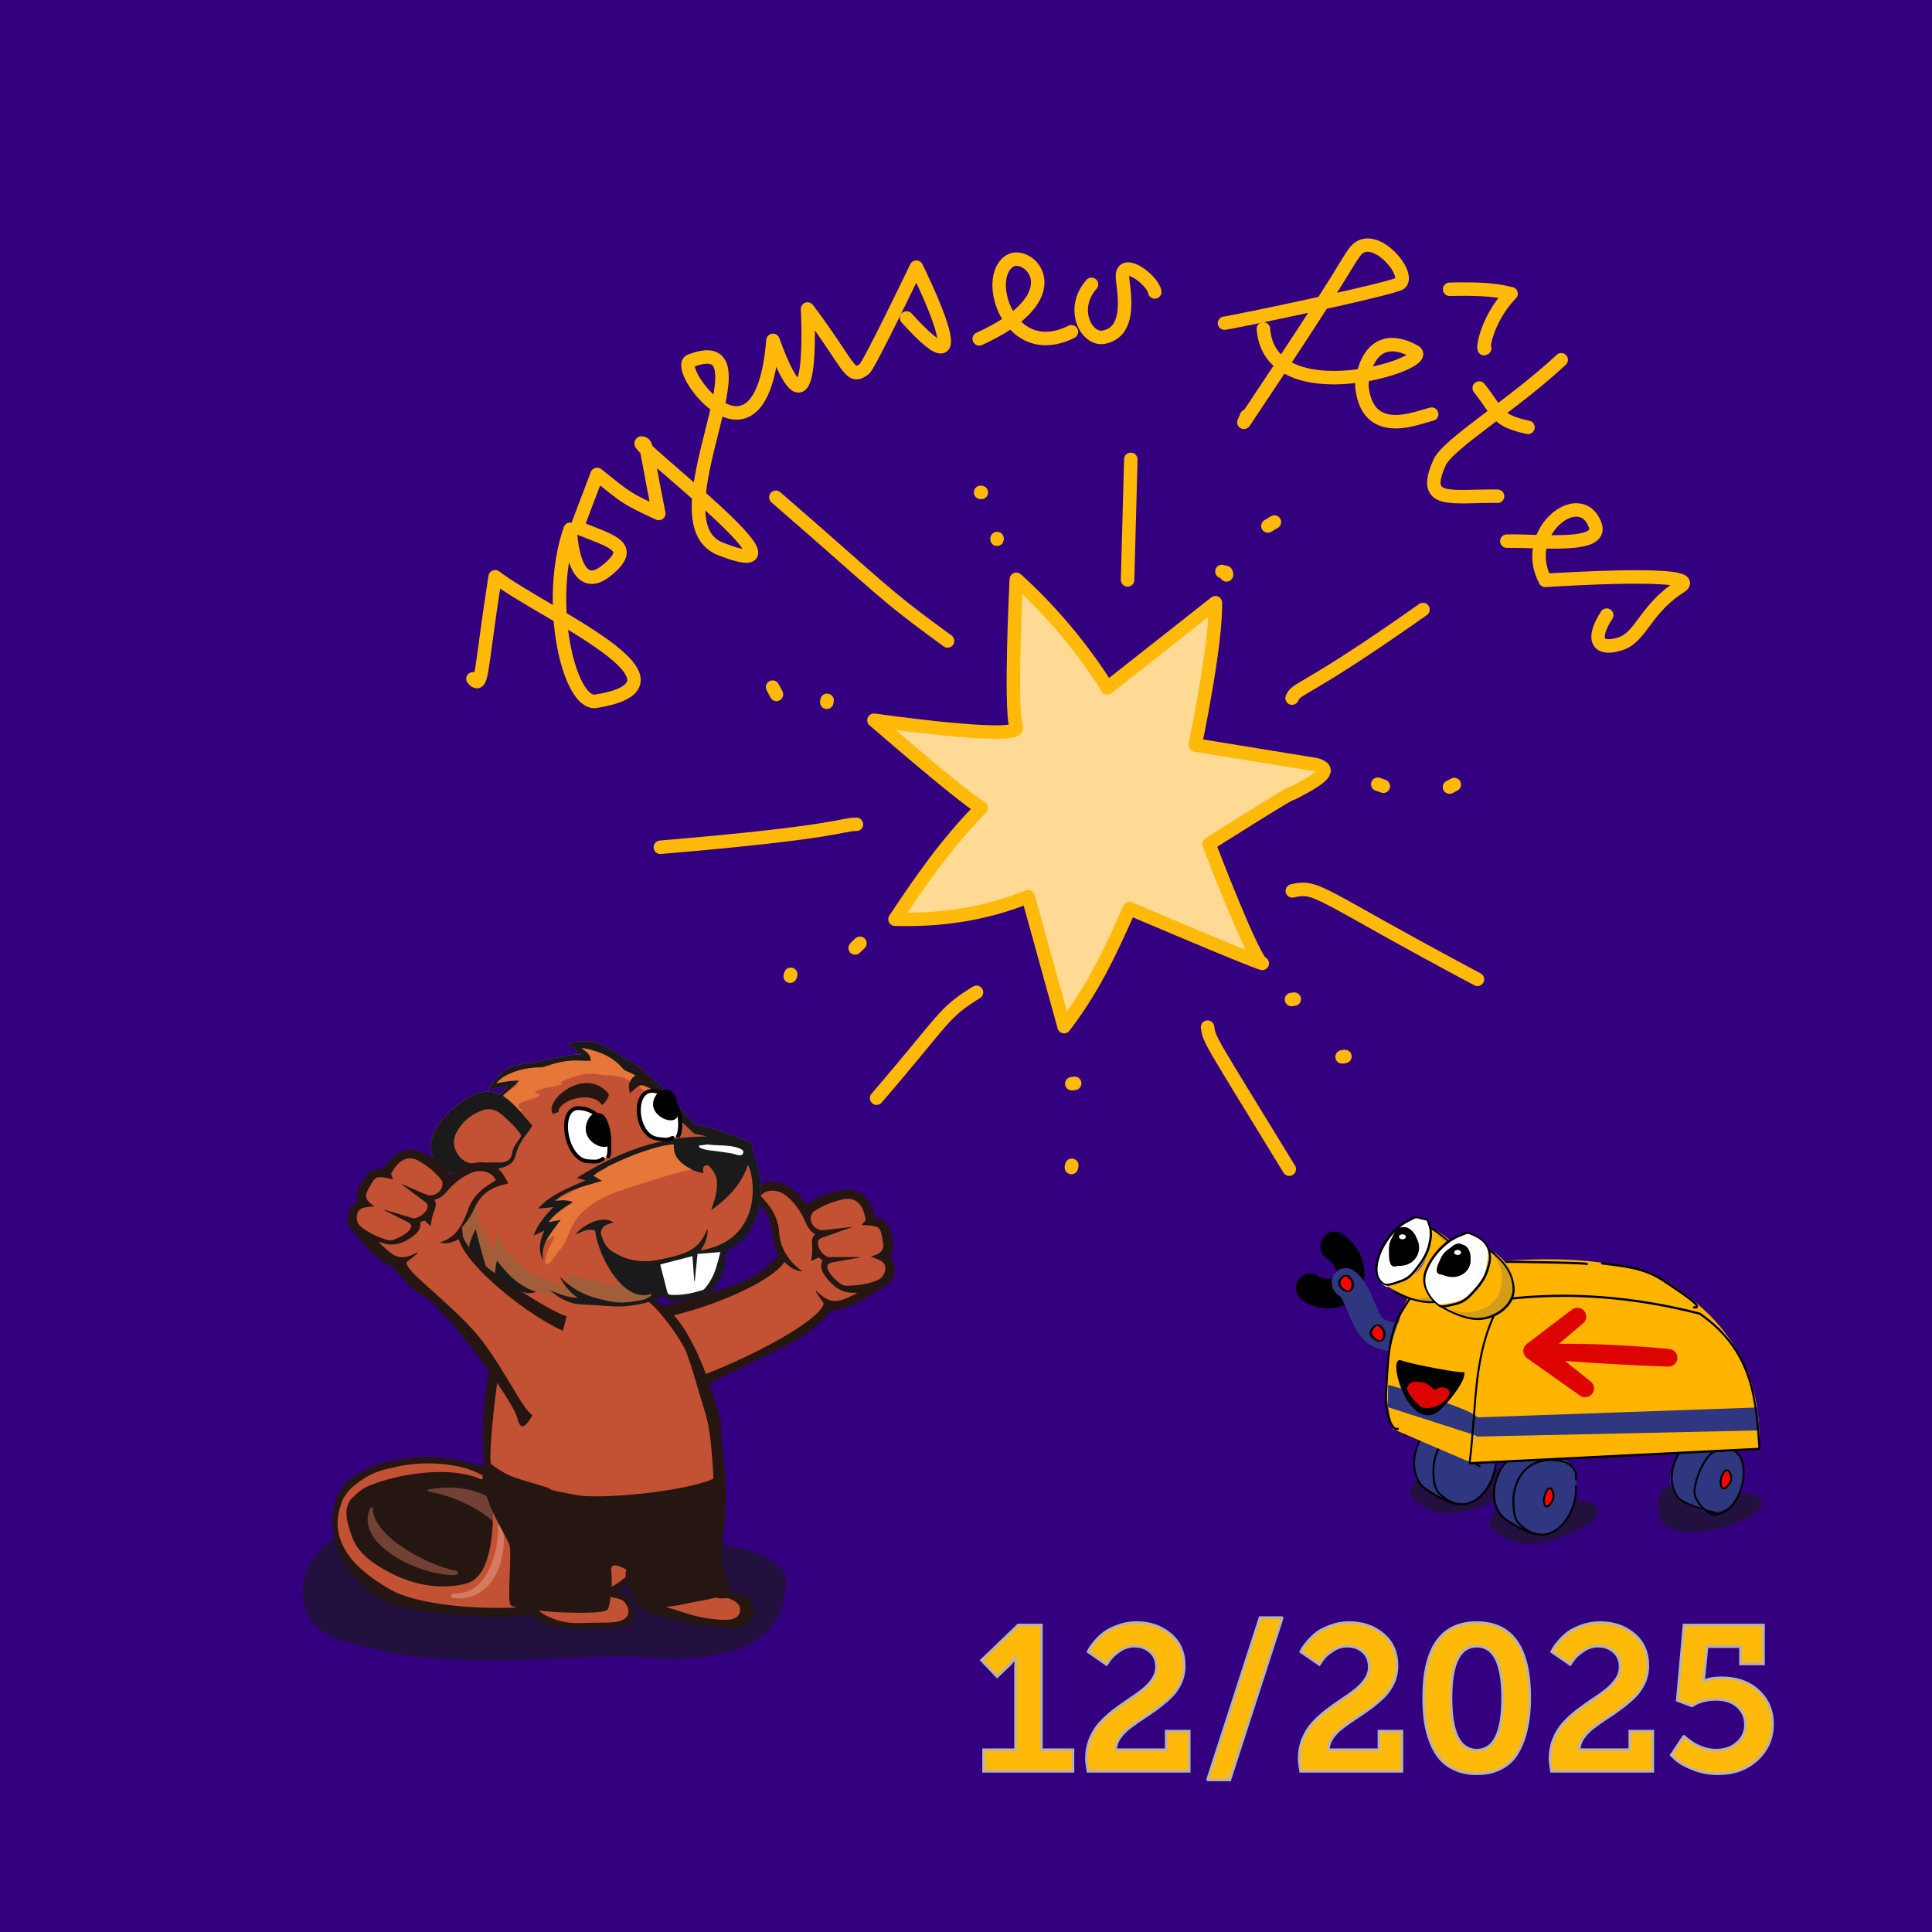 <?xml version="1.0" encoding="UTF-8" standalone="no"?>
<svg
   inkscape:version="1.4.2 (ebf0e940, 2025-05-08)"
   sodipodi:docname="2025-12-compatible.svg"
   id="svg858"
   version="1.1"
   viewBox="0 0 200 200"
   height="200mm"
   width="200mm"
   xmlns:inkscape="http://www.inkscape.org/namespaces/inkscape"
   xmlns:sodipodi="http://sodipodi.sourceforge.net/DTD/sodipodi-0.dtd"
   xmlns="http://www.w3.org/2000/svg"
   xmlns:svg="http://www.w3.org/2000/svg"
   xmlns:rdf="http://www.w3.org/1999/02/22-rdf-syntax-ns#"
   xmlns:cc="http://creativecommons.org/ns#"
   xmlns:dc="http://purl.org/dc/elements/1.1/"
   xmlns:serif="http://www.serif.com/">
  <defs
     id="defs852">
    <clipPath
       clipPathUnits="userSpaceOnUse"
       id="clipPath16">
      <path
         d="M 0,444.33 H 411.34 V 0 H 0 Z"
         id="path18"
         inkscape:connector-curvature="0" />
    </clipPath>
    <clipPath
       clipPathUnits="userSpaceOnUse"
       id="clipPath92">
      <path
         d="M 128.257,368.721 H 236.093 V 245.325 H 128.257 Z"
         id="path94"
         inkscape:connector-curvature="0" />
    </clipPath>
    <clipPath
       clipPathUnits="userSpaceOnUse"
       id="clipPath108">
      <path
         d="m 148.902,372.421 h 33.061 v -16.105 h -33.061 z"
         id="path110"
         inkscape:connector-curvature="0" />
    </clipPath>
    <clipPath
       clipPathUnits="userSpaceOnUse"
       id="clipPath124">
      <path
         d="M 112.585,186.882 H 281.896 V 98.494 H 112.585 Z"
         id="path126"
         inkscape:connector-curvature="0" />
    </clipPath>
    <clipPath
       clipPathUnits="userSpaceOnUse"
       id="clipPath140">
      <path
         d="M 267.172,197.58 H 374.189 V 161.591 H 267.172 Z"
         id="path142"
         inkscape:connector-curvature="0" />
    </clipPath>
    <clipPath
       clipPathUnits="userSpaceOnUse"
       id="clipPath164">
      <path
         d="m 287.299,325.586 h 45.896 v -45.934 h -45.896 z"
         id="path166"
         inkscape:connector-curvature="0" />
    </clipPath>
    <clipPath
       id="Clip11">
      <path
         d="M 0,0 H 971.53 V 1020.13 H 0 Z"
         id="path133" />
    </clipPath>
    <clipPath
       id="Clip12">
      <path
         d="M 0,0 H 355.725 V 450.081 H 0 Z"
         id="path136" />
    </clipPath>
    <clipPath
       id="Clip13">
      <path
         d="M 0,0 H 165.478 V 115.501 H 0 Z"
         id="path139" />
    </clipPath>
    <clipPath
       id="Clip14">
      <path
         d="M 0,0 H 96.427 V 90.116 H 0 Z"
         id="path142-9" />
    </clipPath>
    <clipPath
       id="Clip15">
      <path
         d="M 0,0 H 96.427 V 90.116 H 0 Z"
         id="path145" />
    </clipPath>
    <clipPath
       id="Clip16">
      <path
         d="M 0,0 H 34.604 V 37.71 H 0 Z"
         id="path148" />
    </clipPath>
    <clipPath
       id="Clip17">
      <path
         d="M 0,0 H 919.564 V 726.954 H 0 Z"
         id="path151" />
    </clipPath>
    <clipPath
       id="Clip18">
      <path
         d="M 0,0 H 130.869 V 115.501 H 0 Z"
         id="path154-6" />
    </clipPath>
    <clipPath
       id="Clip19">
      <path
         d="M 0,0 H 94.946 V 113.63 H 0 Z"
         id="path157" />
    </clipPath>
    <clipPath
       id="Clip20">
      <path
         d="M 0,0 H 99.301 V 99.067 H 0 Z"
         id="path160" />
    </clipPath>
  </defs>
  <sodipodi:namedview
     fit-margin-bottom="0"
     fit-margin-right="0"
     fit-margin-left="0"
     fit-margin-top="0"
     inkscape:window-maximized="0"
     inkscape:window-y="1477"
     inkscape:window-x="527"
     inkscape:window-height="945"
     inkscape:window-width="1512"
     inkscape:snap-global="false"
     showgrid="false"
     inkscape:document-rotation="0"
     inkscape:current-layer="g2848"
     inkscape:document-units="mm"
     inkscape:cy="1055.4741"
     inkscape:cx="429.50864"
     inkscape:zoom="0.25959897"
     inkscape:pageshadow="2"
     inkscape:pageopacity="0.0"
     borderopacity="1.0"
     bordercolor="#666666"
     pagecolor="#ffffff"
     id="base"
     inkscape:showpageshadow="2"
     inkscape:pagecheckerboard="0"
     inkscape:deskcolor="#d1d1d1" />
  <g
     transform="translate(11.261,-13.346)"
     id="layer1"
     inkscape:groupmode="layer"
     inkscape:label="Ebene 1">
    <g
       id="g2848">
      <rect
         style="font-variation-settings:normal;opacity:1;vector-effect:none;fill:#330080;fill-opacity:1;stroke:none;stroke-width:0.125;stroke-linecap:round;stroke-linejoin:round;stroke-miterlimit:4;stroke-dasharray:none;stroke-dashoffset:0;stroke-opacity:1;paint-order:markers fill stroke;stop-color:#000000;stop-opacity:1"
         id="rect2722"
         width="200"
         height="200"
         x="-11.261"
         y="13.346" />
      <g
         transform="matrix(0.048,0,0,0.048,-596.64,-687.978)"
         id="g113"
         style="clip-rule:evenodd;fill-rule:evenodd;stroke-linecap:round;stroke-linejoin:round;stroke-miterlimit:1.5">
        <g
   transform="matrix(0.833,0,0,1,3978.22,1531.7)"
   id="g1">
            <path
   d="m 11499.1,16413.2 c 43.7,-27.7 405.2,-13.2 400.8,79.3 -9.9,208.8 -357.8,158.6 -420.6,158.6 -203.7,0 -487.8,37.5 -747.1,-39.1 -121.8,-36 -134.8,-202.7 115.9,-262.4 90.4,-21.5 498.4,69.3 651,63.6 z"
   style="fill:#22103e;fill-opacity:1"
   id="path1" />

        </g>

        <g
   transform="translate(2190.68,1522.16)"
   id="g33">
            <g
   transform="translate(-7.352,-10.654)"
   id="g8">
                <g
   transform="matrix(1.214,0,0,1.164,-1543.33,-3197.99)"
   id="g2">
                    <path
   d="m 10111.5,16795 v 0 c 3.8,-39.5 38,-68.1 84.9,-82.6 57.4,-17.8 132.9,-14.8 183.4,8.7 -1.3,-29.3 -2.5,-53.6 -0.6,-65.6 0.6,-3.7 1.5,-6.7 2.6,-8.8 l 2.4,-3.9 2.7,-2.8 4.9,-2.6 c 1.4,-0.5 3.3,-1 5.7,-1.4 6.1,-1.1 16.9,-1.9 30.9,-2.3 52.7,-1.5 153.5,1.2 214.7,1.1 19.7,0 34.9,0 42.2,-0.8 l 1.3,-1.3 4.3,-1.8 4.6,-0.3 4.9,1.6 3.7,2.9 2.4,3.2 c 5.6,9.4 19.6,58.8 2.7,139.6 -10.3,49.1 -30,95.2 -46.3,123.1 -7.8,13.3 -15.2,22.7 -20.5,27.2 -21.3,17.9 -51.6,42.8 -95,51.8 -62.3,12.9 -150.6,27.7 -303.3,2.2 -57.9,-9.6 -151.2,-88.9 -132.6,-187.2 z"
   style="fill:#261612"
   id="path2" />

                </g>

                <g
   transform="matrix(1.214,0,0,1.164,-1545.76,-3199.91)"
   id="g3">
                    <path
   d="m 10124.4,16796.2 c 8.2,-86.9 191.6,-106 267.9,-53.1 l 64.5,215 c -103.6,13.9 -184.3,4.2 -280.9,-29 -30,-36.1 -49.5,-78.9 -51.5,-132.9 z"
   style="fill:#261612"
   id="path3" />

                </g>

                <g
   transform="matrix(1.214,0,0,1.164,-1527.66,-3200.94)"
   id="g4">
                    <path
   d="m 10397,16846 c -5.9,-28.2 -74.7,-68.5 -123.4,-77.3 -12.5,-2.3 -11.4,-4.8 -2,-6.2 78.3,-12.3 113.7,23.1 121.5,30.9 z"
   style="fill:#714135"
   id="path4" />

                </g>

                <g
   transform="matrix(1.214,0,0,1.164,-1566.8,-2620.82)"
   id="g5">
                    <path
   d="m 10146.7,16284 c 0.7,-1.8 7.9,-15 16.2,-22.5 34.5,-31.4 61,-33.6 69.8,-36.1 1.9,-0.6 12.9,-3.4 21.1,-4.8 12.7,-2.2 21.8,-2.9 23.7,-3 13.2,-1.1 39.2,-2.4 69.5,3.7 10.6,2.1 29.8,6.8 47.5,17.5 1.3,0.8 1.4,0.8 1.9,2.3 0,0 -0.3,3 -0.3,3 -0.8,0.6 -1.4,1.6 -2.4,1.8 -1.7,0.6 -1.7,0.3 -3.3,-0.5 -29.4,-13.6 -67.2,-12.8 -73.9,-12.7 -20.2,0.2 -38.6,2.8 -47,4.2 -1.5,0.2 -7.9,1.2 -18.3,3.4 -1.4,0.3 -6.5,1.4 -17.1,4.1 -2.7,0.7 -14.4,3.8 -23.6,7 -3.3,1.2 -12.3,4.4 -20.2,8.2 -11.9,5.7 -17.6,12.6 -23.8,18.2 -0.9,0.9 -1.9,1.9 -3,2.8 -0.7,0.7 -1.3,1.4 -1.9,2.1 -5.3,6.3 -7.7,16.3 -8.2,20.4 -1.5,15 4,31.7 8.2,45 8.6,27.4 26.7,49.4 75.1,74.3 66.3,34 118.5,19.5 126.9,17.6 83.8,-18.6 33.7,-272.3 50.6,-285.4 12.6,-9.9 278.2,2 298.3,-4.7 0,-13.1 23.1,35.5 3.4,129.6 -14.3,68 -49,128 -62.5,143.1 -72.4,81.2 -345.8,73.5 -420.9,28.6 -43.4,-26 -121.7,-79.6 -85.8,-167.2 z"
   style="fill:#c35133"
   id="path5" />

                </g>

                <g
   transform="matrix(1.214,0,0,1.164,-1546.88,-3182.31)"
   id="g6">
                    <path
   d="m 10183.8,16784.4 c -0.2,-5.3 -3.7,-5.6 -5.7,-0.5 -25.6,66.4 89.6,122.8 148.9,122.1 9.9,-0.2 11.6,-6.4 4.2,-7.9 -54.9,-11.9 -145.5,-64.4 -147.4,-113.7 z"
   style="fill:#714135"
   id="path6" />

                </g>

                <g
   transform="matrix(1.214,0,0,1.164,-2353.43,-2702.85)"
   id="g7">
                    <path
   d="m 10987.4,16532.2 c 0.1,-1.6 0.2,-1.7 1.5,-2.8 1.5,-1.4 1.7,-1 3.8,-1 36.6,0.4 53.4,-25.6 63.2,-47.7 4.1,-9.3 8.9,-23.1 11.8,-38.7 0,0 3.1,-15.3 2.8,-30.5 -0.1,-4.7 -0.5,-7.6 -0.5,-7.7 0.2,-1 0.1,-2.2 0.7,-3.1 0,0 2.6,-1.7 2.7,-1.7 1,0.2 2.2,0.1 3.1,0.7 1.5,1.1 1.4,1.2 1.8,3.1 3.5,15 4.5,43.9 -4.7,73 -9.4,29.5 -28.1,50.4 -50.7,58 -14,4.8 -26.2,3.6 -31.6,2.9 -1.7,-0.2 -1.8,-0.2 -2.9,-1.4 -0.2,-0.2 -1.1,-1.4 -1,-3.1 z"
   style="fill:#d67b62"
   id="path7" />

                </g>

            </g>

            <g
   transform="translate(537.378,52.769)"
   id="g32">
                <g
   transform="matrix(3.331,-0.203,0.793,3.196,6890.12,13662.1)"
   id="g13">
                    <g
   id="g12">
                        <g
   transform="rotate(-28.821,193.831,-281.085)"
   id="g9">
                            <path
   d="m 412.113,1017.37 c -0.807,-0.55 -22.555,37.57 -16.863,58.63 2.845,0.11 82.177,10.09 84.319,10.19 10.817,0.49 21.508,-0.7 32.102,-2.85 0.648,-0.14 1.487,-0.13 2.075,0.16 7.492,3.54 15.487,4.68 23.612,5.1 5.242,0.25 10.517,0.19 15.742,0.49 8.855,0.54 15.329,-4.82 16.027,-13.51 3.373,-0.73 6.032,-2.73 7.999,-5.5 1.646,-2.33 3.024,-4.84 4.386,-7.36 2.027,-3.77 1.569,-7.34 -1.427,-10.42 -0.855,-0.87 -0.649,-1.44 -0.158,-2.39 1.095,-2.19 2.25,-4.42 2.866,-6.77 1.853,-7 -0.916,-13.46 -7.204,-16.44 -6.097,-2.88 -12.527,-4.9 -19.274,-5.55 -2.724,-0.27 -5.497,-0.05 -8.076,-0.05 0,-3.05 0.159,-5.99 -0.016,-8.88 -0.555,-9.06 -5.749,-15.273 -13.967,-16.902 -4.8,-0.965 -9.519,-0.349 -14.51,0.441 0.572,1.346 1.079,2.551 1.569,3.771 3.106,7.7 1.602,14.82 -3.182,21.24 -3.325,4.48 -6.223,9.11 -7.667,14.52 -0.332,1.23 -0.932,1.68 -2.12,1.92 -9.552,1.87 -19.148,2.21 -28.793,1.09 -11.258,-1.32 -57.953,-14.58 -67.44,-20.93 z"
   style="fill:#261612"
   id="path8" />

                        </g>

                        <g
   transform="matrix(3.552,-1.954,-1.954,-3.552,941.782,1056.44)"
   id="g10">
                            <path
   d="m 80.27,61.91 c 1.328,0.031 2.554,-0.91 2.847,-2.317 0.332,-1.597 0.106,-3.179 -0.402,-4.703 -0.274,-0.816 -0.5,-1.586 -0.129,-2.469 -0.945,-0.121 -1.398,-0.789 -1.914,-1.445 -0.457,-0.578 -1.07,-1.031 -1.656,-1.574 0.433,-0.059 0.906,-0.125 1.429,-0.195 0.039,-0.172 0.094,-0.407 0.153,-0.676 -1.344,-0.656 -1.496,-1.887 -1.453,-3.172 0.05,-1.496 0.609,-2.738 1.957,-3.531 0.125,-0.071 0.246,-0.149 0.367,-0.223 -0.016,-0.035 -0.028,-0.07 -0.039,-0.105 -0.793,0.121 -1.594,0.211 -2.379,0.367 -1.617,0.316 -2.426,1.191 -2.645,2.808 -0.023,0.176 -0.047,0.356 -0.074,0.532 -0.051,0.007 -0.102,0.015 -0.152,0.019 -0.086,-0.621 -0.203,-1.242 -0.239,-1.871 -0.015,-0.316 -0.102,-0.376 -0.406,-0.519 -4.582,-2.154 -27.402,1.298 -29.175,3.339 -0.362,0.417 -0.786,0.27 -0.914,0.832 -0.821,3.508 4.064,6.543 2.158,9.605 -0.027,0.039 0.775,0.691 1.368,0.24 4.262,-3.238 20.959,-7.126 26.387,-5.317 0.118,-1.008 0.336,-1.973 1.309,-2.676 -0.059,0.266 -0.098,0.441 -0.137,0.617 -0.547,2.406 0.098,4.527 1.61,6.399 0.968,1.199 1.433,2.562 1.547,4.062 0.046,0.633 0.007,1.266 0.007,1.899 0.192,0.046 0.383,0.07 0.575,0.074 z"
   style="fill:#c35133"
   id="path9" />

                        </g>

                        <g
   transform="matrix(3.552,-1.954,-1.954,-3.552,955.058,1080.57)"
   id="g11">
                            <path
   d="m 85.117,62.164 c 1.801,-0.047 3.555,-0.368 5.242,-1.008 1.262,-0.481 1.789,-1.442 1.422,-2.735 -0.16,-0.57 -0.5,-1.093 -0.793,-1.625 -0.058,-0.105 -0.261,-0.152 -0.402,-0.195 -0.238,-0.07 -0.488,-0.113 -0.762,-0.176 0.524,-0.394 1.008,-0.703 1.418,-1.089 0.586,-0.555 0.629,-0.864 0.258,-1.571 -0.27,-0.519 -0.602,-1.015 -0.937,-1.5 -0.532,-0.761 -1.297,-0.949 -2.172,-0.777 -0.317,0.058 -0.629,0.148 -0.922,0.219 0.265,-0.418 0.562,-0.813 0.777,-1.25 0.317,-0.633 0.195,-1.121 -0.34,-1.582 -0.699,-0.614 -1.523,-0.836 -2.429,-0.649 -1.668,0.352 -3.204,1.039 -4.641,1.957 -0.32,0.207 -0.43,0.485 -0.516,0.836 -0.195,0.774 -0.308,1.543 -0.14,2.332 0.207,0.965 0.695,1.223 1.597,0.852 1.36,-0.559 2.723,-1.117 4.086,-1.672 0.016,0.023 0.032,0.047 0.047,0.07 -0.246,0.16 -0.488,0.324 -0.734,0.477 -1.11,0.699 -2.227,1.386 -3.332,2.093 -0.125,0.083 -0.235,0.231 -0.285,0.372 -0.286,0.761 -0.192,1.492 0.261,2.16 0.282,0.422 0.684,0.625 1.227,0.496 1.719,-0.414 3.445,-0.805 5.246,-1.227 -0.105,0.078 -0.148,0.125 -0.199,0.153 -1.364,0.648 -2.739,1.269 -4.074,1.961 -0.293,0.152 -0.559,0.535 -0.649,0.863 -0.305,1.086 0.625,2.246 1.746,2.215 z"
   style="fill:#c35133"
   id="path10" />

                        </g>

                    </g>

                </g>

                <g
   transform="matrix(3.599,0,0,3.478,7260.66,13241.9)"
   id="g22">
                    <g
   transform="translate(576.237,-263.005)"
   id="g14">
                        <path
   d="m 469.379,1086.43 c -5.692,-21.06 -20.077,-72.52 -44.244,-77.31 -21.071,-4.19 -74.186,-6.14 -95.848,-37.512 -7.592,-10.996 34.405,25.316 33.072,24.083 -17.402,-16.083 -34.152,53.329 -35.839,85.519 -0.581,11.09 -2.203,49.86 10.734,54.65 30.362,11.22 63.448,1.71 95.598,2.46 9.913,0.23 25.623,14.57 35.536,14.46 1.443,-0.01 2.408,-0.38 2.55,-2.01 1.743,-20.3 0.997,-31.37 -1.407,-51.79 -0.332,-2.78 -0.413,-9.75 -0.778,-12.59 0.192,0.02 0.402,0.03 0.626,0.04 z"
   style="fill:#261612"
   id="path13" />

                    </g>

                    <g
   transform="matrix(4.054,0,0,-4.054,781.515,889.032)"
   id="g15">
                        <path
   d="M 52.935,35.804 C 52.276,36.12 36.961,39.38 35.765,36.833 32.791,35.669 30.353,10.15 31.081,9.893 30.616,5.882 63.488,2.25 63.539,2.636 64,6.05 64.012,7.488 63.734,10.925 c -0.207,2.559 -0.398,4.887 -1.152,7.317 -0.918,2.953 -1.633,5.996 -2.68,8.851 -0.554,1.512 -4.287,7.424 -6.967,8.711 z"
   style="fill:#c35133"
   id="path14" />

                    </g>

                    <g
   transform="matrix(0.278,0,0,0.287,-2017.57,-3806.83)"
   id="g16">
                        <path
   d="m 10623.6,16456.4 89.5,31 c 44.4,3.9 67.9,7.2 81,10.3 18.1,4.2 21.3,8.6 25.1,12.8 2.8,3 8.1,12.2 8,23.1 -0.1,11.5 7.5,28 -14.2,37 -15.5,6.4 -88,9.4 -132.9,4.6 -58.9,-6.2 -72.9,-31.6 -88.6,-55.9 -7.2,-11.3 -9,-22.9 -5.2,-34 3.3,-9.7 11.4,-19.6 26.3,-27.9 3.4,-1.9 7.4,-2.2 11,-1 z"
   style="fill:#261612"
   id="path15" />

                    </g>

                    <g
   transform="matrix(4.054,0,0,-4.054,781.515,889.032)"
   id="g17">
                        <path
   d="m 55.348,19.914 c 0,0 0,0.004 -0.012,0.023 v -0.008 c 0.004,-0.004 0.008,-0.011 0.012,-0.015 z"
   style="fill:#c35133"
   id="path16" />

                    </g>

                    <g
   transform="matrix(4.054,0,0,-4.054,781.515,1309.91)"
   id="g18">
                        <path
   d="m 56.43,91.741 c -0.032,-0.074 -0.059,-0.148 -0.09,-0.222 0.808,-0.961 2.976,-1.063 4.133,-1.289 1.172,-0.227 2.359,-0.414 3.504,-0.633 1.519,-0.293 4.328,-0.742 4.703,1.492 0.277,1.68 -2.211,2.512 -3.426,2.598 -2.957,0.215 -5.719,-1.063 -8.609,-1.082 z"
   style="fill:#c35133;fill-rule:nonzero"
   id="path17" />

                    </g>

                    <g
   transform="matrix(0.278,0,0,0.287,-2017.57,-3806.83)"
   id="g19">
                        <path
   d="m 10619.2,16469.2 c -55.9,31 12.8,98.9 93.2,95.5 34.7,-1.5 70,0.4 84.4,-3.6 35,-9.8 16.4,-37.2 12.5,-41.6 -5.5,-5.9 -10.2,-11.1 -99,-18.9 z"
   style="fill:#c35133"
   id="path18-4" />

                    </g>

                    <g
   transform="matrix(4.054,0,0,-4.054,781.515,1237.9)"
   id="g20">
                        <path
   d="m 30.099,96.376 c -1.524,-4.402 3.26,-11.215 3.682,-12.776 0.356,-1.317 -0.357,-8.283 0.128,-9.11 0.607,-1.035 14.224,-1.793 14.411,-0.648 0.189,0.191 0.786,3.259 0.498,5.707 -0.226,1.915 1.837,0.438 2.198,0.384 -0.012,-0.171 -0.028,-0.335 -0.059,-0.492 -0.269,-1.347 1.445,-3.84 1.621,-5.215 0.086,-0.007 0.172,-0.007 0.254,-0.015 l -0.07,-0.016 c 0.027,0.012 0.051,0.012 0.078,0.016 0.062,-0.004 0.129,-0.008 0.191,-0.012 h 0.008 c 0.266,-0.101 0.524,-0.465 0.801,-0.652 0.598,-0.403 1.035,-0.473 1.726,-0.653 1.106,-0.285 2.289,-0.574 3.45,-0.867 2.238,-0.57 4.55,-0.781 6.902,-1.07 2.031,-0.254 4.66,0.777 3.937,3.238 -0.41,1.387 -1.378,1.789 -2.656,2.153 -0.347,0.097 -0.656,0.183 -0.949,0.242 0.133,1.648 -1.101,3.511 -1.105,5.097 0,0.984 0.774,9.436 0.067,9.885 l -0.403,2.955 C 64.231,92.333 43.38,89.395 39.624,92.3 c -0.338,0.261 -4.05,1.206 -5.653,1.889 -2.184,0.931 -3.678,2.745 -3.872,2.187 z M 64.426,75.644 c 0.004,-0.035 0.012,-0.086 0.015,-0.121 0.512,-0.066 1.09,-0.066 1.61,-0.004 1.015,-0.351 1.941,-0.91 1.808,-1.972 -0.214,-1.696 -2.589,-1.387 -3.929,-1.246 -1.469,0.156 -2.965,0.504 -4.313,0.984 -0.851,0.301 -1.801,0.559 -2.691,0.906 0.949,0.075 1.883,0.223 2.734,0.43 1.559,0.383 3.18,0.559 4.766,1.023 z"
   style="fill:#261612;fill-rule:nonzero"
   id="path19" />

                    </g>

                    <g
   transform="matrix(4.054,0,0,-4.054,781.515,1204.38)"
   id="g21">
                        <path
   d="m 63.242,78.696 c 0.938,-0.77 0.809,0.105 1.727,0 z"
   style="fill:#261612"
   id="path20" />

                    </g>

                    <g
   id="path1334"
   transform="matrix(1.453,-0.551,0.359,0.946,777.09,595.603)">
                        <path
   d="m 136.374,126.368 c 0.759,1.858 3.387,0.96 2.747,-0.931 -0.296,-0.875 -0.8,-2.2 -1.733,-2.013 -1.298,0.259 -1.448,1.882 -1.014,2.944 z"
   style="fill:#ffffff"
   id="path21" />

                    </g>

                </g>

                <g
   id="g6721"
   transform="matrix(1.131,-0.068,0.066,1.21,6377.27,11581.6)">
                    <g
   id="path2454-3"
   transform="matrix(4.054,0,0,-4.054,3110.46,4123.23)">
                        <g
   id="g2456-2">
                            <path
   id="path2454-31"
   serif:id="path2454-3"
   d="m 119.466,94.771 c -0.051,-0.012 -0.079,-0.014 -0.082,-0.02 -0.006,-0.006 0.014,-0.011 0.059,-0.034 0.077,-0.034 0.066,-0.023 0.023,0.054 z"
   style="fill:#c35133" />

                        </g>

                    </g>

                    <g
   id="path2458-6"
   transform="matrix(4.054,0,0,-4.054,3110.46,4123.23)">
                        <g
   id="g2460-6">
                            <path
   id="path2458-61"
   serif:id="path2458-6"
   d="m 88.948,115.299 c -0.167,-0.13 -0.343,-0.263 -0.51,-0.397 -0.751,-0.898 -1.482,-1.817 -2.18,-2.758 0.885,1.063 1.795,2.104 2.69,3.155 z"
   style="fill:#c35133" />

                        </g>

                    </g>

                    <g
   id="path2486-7"
   transform="translate(2725.25,669.158)">
                        <g
   id="g2488-2">
                            <path
   id="path2486-71"
   serif:id="path2486-7"
   d="m 809.266,3035 c 27.249,13.01 72.329,24.91 90.238,26.53 17.495,1.59 34.872,3.69 52.288,5.9 l 274.438,-121.1 c 24.42,-32.94 29.03,-69.84 21.35,-109.11 -2.72,-13.84 -10.32,-26.63 -8.88,-41.41 0.11,-1.09 -1.62,-2.87 -2.9,-3.52 -31.1,-15.58 -63.28,-28.42 -97.03,-37.01 -5.43,-1.39 -9.48,-3.52 -12.95,-7.85 -8.89,-11.11 -17.98,-22.1 -27.21,-32.95 -19.9,-23.43 -39.43,-47.47 -63.94,-66.17 -20.19,-15.4 -42.105,-28.63 -63.707,-42.1 -18.409,-11.48 -38.815,-14.26 -60.123,-10.82 -3.181,0.51 -6.33,1.26 -10.695,2.14 8.64,7.13 16.197,13.37 23.825,19.67 -8.813,0.04 -17.235,-0.71 -25.433,0.27 -30.101,3.61 -59.938,9.12 -90.314,10.82 -7.832,0.44 -15.183,2.1 -22.074,4.79 l -0.011,0.01 c -11.486,4.48 -21.694,11.8 -30.807,20.99 -4.102,4.15 -7.347,9.16 -11.988,15.04 13.519,-1.36 25.05,-2.53 36.587,-3.68 -3.603,4.7 -7.585,8.07 -11.282,11.77 -2.194,2.19 -3.974,2.49 -6.865,1.14 -10.48,-4.86 -21.504,-6.17 -32.936,-4.35 -14.729,2.35 -27.805,8.81 -40.34,16.39 -21.574,13.04 -40.924,28.63 -53.424,51.11 -9.281,16.7 -11.194,33.88 0.189,50.44 11.081,16.12 25.47,26.47 46.46,23.09 0.652,-0.1 1.355,0.15 2.172,0.25 -0.057,4.4 -0.511,8.54 -0.057,12.57 0.703,6.18 -0.68,11.67 -3.115,17.34 -9.253,21.54 -14.346,44.08 -15.497,67.58 -0.899,18.08 2.497,35.06 11.16,50.94 4.637,8.5 10.332,16.16 18.637,22.53 2.18,-7.25 4.133,-13.75 6.069,-20.24 2.503,15.22 6.789,29.48 13.485,42.98 6.732,13.55 15.664,25.4 28.341,35.66 -1.171,-14.38 -1.956,-27.39 1.601,-40.4 6.965,6.64 13.499,12.81 19.863,19.14 l 16.747,6.54 c 8.847,4.94 17.764,6.84 28.128,5.08 z"
   style="fill:#c35133" />

                        </g>

                    </g>

                    <g
   id="path1428-2"
   transform="matrix(3.72,-1.55,1.55,3.72,1637.67,2724.23)">
                        <g
   id="g1424-5">
                            <g
   id="g1426-6">
                                <path
   id="path1428-21"
   serif:id="path1428-2"
   d="m 397.528,425.024 c -7.256,0.008 -16.535,-3.427 -22.652,-7.228 -3.526,-2.189 -7.095,-4.559 -10.04,-7.529 -2.021,-2.036 -4.93,-3.855 -6.676,-6.134 0.315,2.437 -1.187,4.609 -1.023,6.942 -0.842,-0.38 -1.885,-1.642 -2.628,-2.299 -2.182,-1.933 -4.26,-3.957 -6.216,-6.109 -2.506,-2.764 -4.969,-5.542 -6.803,-8.796 -1.919,-3.399 -3.138,-7.2 -4.17,-10.97 -0.805,-2.937 -0.181,-5.885 -0.677,-8.807 -1.069,2.027 -3.45,5.054 -5.055,6.5 -0.017,-2.937 -0.572,-5.976 -0.569,-9.043 0,-1.709 -0.185,-3.523 0.096,-5.213 0.283,-1.706 1.307,-3.146 1.715,-4.768 0.833,-3.282 1.145,-6.505 2.599,-9.686 0.828,-1.817 1.474,-4.94 2.798,-6.361 -0.796,1.571 -2.716,2.577 -3.977,3.751 -2.316,2.154 -4.756,4.203 -6.018,7.208 -1.21,2.886 -2.681,5.448 -4.467,7.937 -1.738,2.418 -3.121,4.028 -3.229,7.172 -0.057,1.703 0.193,5.811 1.432,6.956 0.527,-1.553 1.723,-2.526 2.857,-3.645 1.012,-1.001 1.859,-2.526 2.772,-3.297 0.207,1.755 -1.196,3.815 -1.366,5.672 -0.269,2.94 0.04,6.035 0.025,8.992 -0.017,2.874 1.973,6.281 1.406,8.983 1.083,-2.345 1.976,-4.261 4.213,-5.525 0.646,3.966 1.247,5.828 3.792,9.099 1.755,2.248 3.858,4.045 5.814,6.092 2.163,2.262 4.791,3.999 7.521,5.371 3.526,1.778 6.627,3.932 10.15,5.718 5.735,2.911 10.429,8.613 16.456,11.337 3.225,1.457 6.718,3.226 10.125,3.943 1.312,0.275 2.523,0.15 3.838,0.428 0.961,0.204 6.175,-0.519 6.912,0.104 0.28,0.097 0.017,-0.115 -10e-4,0 z"
   style="fill:#a25e38" />

                            </g>

                        </g>

                    </g>

                    <g
   id="path2501-5"
   transform="matrix(3.72,-1.55,1.55,3.72,1632.76,2729.29)">
                        <g
   id="g1272-3">
                            <g
   id="g1274-3">
                                <path
   id="path2501-51"
   serif:id="path2501-5"
   d="m 336.614,400.986 c 1.752,2.214 3.889,3.566 6.945,4.028 -6.035,-5.567 -8.83,-12.498 -10.604,-20.463 -2.067,1.74 -4.513,7.401 -6.48,9.057 -0.139,-7.297 2.072,-18.511 3.475,-26.022 -3.478,2.616 -6.741,4.954 -7.929,9.192 -0.11,-0.054 -0.221,-0.105 -0.328,-0.161 0,-0.613 -0.057,-1.233 0.005,-1.84 1.026,-9.417 5.352,-17.079 12.371,-23.332 0.762,-0.68 1.323,-1.633 1.845,-2.534 0.887,-1.525 1.698,-3.096 2.489,-4.674 0.368,-0.729 0.836,-0.899 1.567,-0.593 2.311,0.967 4.666,1.843 6.942,2.889 2.895,1.332 5.794,2.525 9.074,2.426 1.905,-0.059 3.606,-0.578 4.859,-2.058 2.644,-3.132 5.952,-5.278 9.728,-6.803 1.185,-0.482 2.259,-1.239 3.441,-1.902 -1.899,-6.035 -3.106,-12.192 -6.715,-17.918 3.334,-0.876 6.528,-1.715 9.887,-2.596 -3.149,-1.778 -6.635,-2.605 -10.272,-3.708 1.777,-0.7 3.52,-1.001 5.249,-1.066 l -0.002,-0.003 c 0.575,-0.022 1.15,-0.02 1.723,0.006 0.763,0.028 1.522,0.091 2.282,0.178 4.283,0.48 8.357,1.701 12.263,3.583 1.454,0.698 3.191,0.862 4.824,1.103 4.836,0.72 9.408,2.183 13.692,4.547 1.417,0.785 2.899,1.457 4.467,2.242 1.244,-2.596 -0.122,-4.544 -1.429,-6.857 0.658,0.354 1.058,0.513 1.386,0.763 5.502,4.178 10.194,8.968 12.127,15.888 0.173,0.623 0.641,1.23 1.117,1.706 4.793,4.819 6.919,10.854 8.07,17.447 l 8.51,20.974 c 0.201,0.524 0.932,0.856 1.448,1.244 1.185,0.893 2.387,1.764 3.535,2.759 -19.902,-9.797 -40.762,-12.164 -63.431,-10.364 1.194,0.989 2.095,1.732 3.351,2.772 -9.099,-0.513 -17.459,-1.61 -25.727,1.418 2.42,0.907 4.665,1.749 6.908,2.591 -5.069,1.593 -9.865,3.415 -13.947,7.194 1.993,0.099 3.756,0.187 5.519,0.275 -3.983,3.019 -6.593,6.576 -6.358,11.718 1.023,-3.452 3.084,-6.193 6.117,-7.991 2.928,-1.737 6.086,-3.087 9.258,-4.665 -1.72,-0.485 -3.603,-1.015 -5.666,-1.599 4.544,-2.047 9.306,-2.506 14.303,-2.874 -2.041,-2.22 -4.583,-3.184 -7.494,-4.301 8.047,-1.836 15.715,0.443 23.932,1.905 -1.057,-1.542 -1.885,-2.755 -2.701,-3.948 6.041,-1.579 31.436,0.107 40.161,4.226 -1.392,2.231 -1.76,4.626 -0.952,7.155 1.406,4.402 4.459,7.494 8.022,10.349 0.144,-0.369 0.235,-0.578 0.309,-0.794 0.303,-0.915 0.683,-1.791 1.806,-1.865 1.207,-0.079 1.862,0.734 2.313,1.704 1.009,2.168 0.731,4.359 -0.017,6.522 -1.061,3.062 -3.014,5.539 -5.27,7.798 -0.941,0.944 -1.956,1.82 -2.815,2.875 9.082,-1.307 17.578,-3.816 24.31,-10.432 0.496,3.895 -2.803,14.508 -9.839,20.271 -8.042,6.587 -16.999,6.905 -26.821,3.94 3.308,-1.616 5.632,-3.816 7.117,-6.945 -0.19,0.023 -0.3,0 -0.348,0.04 -8.119,7.157 -15.511,4.763 -25.404,2.291 -6.194,-1.545 -11.772,-4.359 -16.092,-9.246 -3.917,-4.656 -5.393,-6.538 -4.426,-13.319 0.99,-1.837 2.393,-2.5 4.329,-2.318 1.052,0.099 2.1,0.3 3.155,0.453 -2.911,-5.122 -12.688,-5.408 -18.493,-3.098 3.166,0.419 6.539,0.091 9.071,2.494 -0.023,0.253 0.008,0.369 -0.04,0.426 -3.552,11.623 -1.419,30.928 8.431,35.349 0.34,0.136 0.675,0.275 1.1,0.448 5.186,1.113 -0.156,1.755 -2.304,1.207 -9.641,-2.458 -12.973,-4.522 -20.51,-11.036 -4.445,-3.841 -7.716,-8.536 -9.981,-13.944 -0.176,-0.42 -0.357,-0.842 -0.632,-1.23 0.349,4.269 1.338,8.336 3.676,12.038 -4.067,-2.202 -7.35,-5.309 -10.298,-8.824 2.203,5.4 5.8,9.675 10.916,12.368 3.858,2.029 7.637,4.17 11.416,6.338 12.517,7.282 25.768,7.248 25.768,7.248 -0.119,2.123 0.729,3.424 2.764,4.005 0.717,0.202 1.38,0.63 2.103,0.751 l 9.72,3.249 c 1.259,0 2.166,-0.156 2.996,0.034 2.115,0.482 3.782,-0.371 5.466,-1.457 5.683,-3.671 7.221,-4.487 10.129,-10.508 0.405,-0.839 0.845,-1.125 1.78,-1.134 4.881,-0.053 9.493,-1.224 13.694,-3.733 8.74,-5.213 13.315,-13.223 15.307,-22.952 0.698,-3.43 0.176,-7.087 1.917,-10.332 0.127,-0.241 -0.097,-0.814 -0.326,-1.083 -5.638,-6.54 -11.784,-12.552 -18.695,-17.739 -1.114,-0.836 -1.837,-1.715 -2.217,-3.036 -0.977,-3.393 -2.009,-6.778 -3.089,-10.145 -2.319,-7.266 -4.499,-14.636 -8.328,-21.26 -3.155,-5.454 -6.914,-10.576 -10.577,-15.724 -3.12,-4.388 -7.528,-6.97 -12.738,-8.218 -0.777,-0.187 -1.571,-0.314 -2.654,-0.53 1.299,2.458 2.432,4.609 3.578,6.781 -2.021,-0.834 -3.878,-1.809 -5.851,-2.367 -7.24,-2.047 -14.598,-3.631 -21.719,-6.143 -1.837,-0.646 -3.679,-0.966 -5.516,-1.009 h -0.003 c -3.059,-0.068 -6.095,0.632 -9.06,1.871 -1.335,0.558 -2.557,1.395 -4.181,2.299 3.226,0.978 5.978,1.811 8.734,2.65 -1.276,0.732 -2.509,1.126 -3.711,1.619 -0.711,0.292 -1.148,0.19 -1.681,-0.394 -1.936,-2.115 -4.337,-3.467 -7.129,-4.142 -3.597,-0.867 -7.208,-0.635 -10.803,-0.093 -6.188,0.927 -12.109,2.65 -17.118,6.605 -3.719,2.939 -5.797,6.692 -4.771,11.573 1.001,4.751 3.308,8.493 8.439,9.723 0.159,0.04 0.298,0.165 0.473,0.267 -0.431,1 -0.932,1.907 -1.213,2.874 -0.428,1.483 -1.267,2.605 -2.367,3.671 -4.178,4.056 -7.495,8.733 -10.003,14.006 -1.928,4.051 -2.773,8.266 -2.305,12.73 0.252,2.387 0.825,4.686 2.118,6.942 1.196,-1.457 2.259,-2.755 3.322,-4.056 -0.876,3.722 -1.259,7.401 -1.012,11.132 0.249,3.741 1.162,7.313 3.09,10.87 1.102,-3.407 2.162,-6.457 4.22,-9.102 0.961,2.192 1.871,4.224 2.724,6.279 z"
   style="fill:#1a1a1a" />

                            </g>

                        </g>

                    </g>

                    <g
   id="path1346-6"
   transform="matrix(3.72,-1.55,1.55,3.72,1632.76,2729.29)">
                        <g
   id="g1342-5">
                            <g
   id="g1344-2">
                                <path
   id="path1346-61"
   serif:id="path1346-6"
   d="m 372.234,312.922 c -1.726,0.068 -3.466,0.366 -5.244,1.066 3.637,1.103 7.124,1.93 10.273,3.708 -0.587,0.156 -1.148,0.3 -1.726,0.453 0.215,0.026 0.496,0.151 0.7,0.162 -1.412,1.375 -4.383,1 -6.939,1.474 -0.454,0.119 -0.907,0.241 -1.364,0.363 -0.181,0.071 -0.297,0.252 -0.468,0.343 1.738,2.803 2.94,5.703 3.909,8.645 0.1,0.307 0.176,0.615 0.273,0.922 0.317,-0.08 0.64,-0.119 0.961,-0.156 -1.378,-1.857 -1.066,-3.51 1.757,-3.161 2.923,0.36 6.066,1.304 9.031,0.885 -0.419,-0.874 -1.48,-1.327 -1.82,-2.206 4.677,-0.802 9.04,2.651 13.615,2.322 -0.414,-0.275 -0.683,-0.723 -1.097,-0.998 6.129,0.232 12.28,0.95 17.467,4.439 1.072,0.723 2.123,1.349 3.184,1.993 3.897,1.902 7.37,4.32 10.037,8.01 1.84,2.546 3.254,5.59 4.603,8.655 0.097,0.09 0.185,0.19 0.287,0.277 l -0.216,-0.121 c 0.859,1.953 1.698,3.909 2.583,5.743 1.272,2.633 2.644,5.337 4.269,7.744 0.499,0.74 1.301,2.707 2.242,4.32 l -5.791,-14.275 c -0.576,-3.297 -1.398,-6.455 -2.671,-9.389 -1.275,-2.937 -3.004,-5.649 -5.402,-8.062 -0.474,-0.476 -0.944,-1.08 -1.117,-1.706 -0.482,-1.729 -1.137,-3.325 -1.936,-4.81 -0.797,-1.489 -1.735,-2.866 -2.787,-4.159 -2.1,-2.585 -4.651,-4.827 -7.401,-6.916 -0.332,-0.25 -0.731,-0.409 -1.389,-0.766 0.652,1.16 1.321,2.225 1.67,3.328 0.348,1.1 0.382,2.234 -0.241,3.532 -1.568,-0.785 -3.05,-1.46 -4.468,-2.242 -2.143,-1.182 -4.357,-2.137 -6.638,-2.889 -2.285,-0.751 -4.635,-1.298 -7.053,-1.658 -1.633,-0.241 -3.37,-0.405 -4.825,-1.103 -1.953,-0.943 -3.948,-1.717 -5.992,-2.318 -2.041,-0.601 -4.127,-1.026 -6.267,-1.267 -0.763,-0.085 -1.523,-0.148 -2.285,-0.179 -0.573,-0.023 -1.145,-0.025 -1.721,-0.003 z"
   style="fill:#e67739" />

                            </g>

                        </g>

                    </g>

                    <g
   id="path1360-3"
   transform="matrix(3.72,-1.55,1.55,3.72,1666.37,2712.36)">
                        <g
   id="g1356-7">
                            <g
   id="g1358-8">
                                <path
   id="path1360-31"
   serif:id="path1360-3"
   d="m 378.496,338.848 c 1.956,-4.702 18.376,-1.986 19.777,6.026 0.131,0.746 5.393,-1.613 4.991,-3.066 -4.387,-15.852 -29.183,-10.569 -27.484,-3.337 0.058,0.247 0.474,0.153 0.737,0.133 z"
   style="fill:#261612" />

                            </g>

                        </g>

                    </g>

                    <g
   id="path1366-5"
   transform="matrix(3.72,-1.55,1.55,3.72,1632.76,2729.29)">
                        <g
   id="g1362-0">
                            <g
   id="g1364-5">
                                <path
   id="path1366-51"
   serif:id="path1366-5"
   d="m 433.222,349.668 c -1.639,-1.134 -3.368,-4.424 -5.256,-5.139 -1.576,-0.598 -4.637,0.841 -6.244,0.793 0.456,-1.222 0.734,-3.143 1.819,-3.96 3.171,-3.342 8.176,-1.687 8.014,1.715 z"
   style="fill:#261612" />

                            </g>

                        </g>

                    </g>

                    <g
   id="path1380-2"
   transform="matrix(3.72,-1.55,1.55,3.72,1632.76,2729.29)">
                        <g
   id="g1376-5">
                            <g
   id="g1378-8">
                                <path
   id="path1380-21"
   serif:id="path1380-2"
   d="m 352.106,321.625 c 1.363,-0.015 2.749,0.096 4.158,0.331 2.857,0.482 5.094,2.18 6.463,4.689 1.233,2.27 2.132,4.725 3.104,7.129 0.436,1.071 0.692,2.219 1.018,3.336 0.858,2.923 0.875,2.96 -1.985,4.272 -1.856,0.848 -3.532,1.905 -4.705,3.592 -1.539,2.208 -3.631,2.452 -5.928,1.655 -1.352,-0.465 -2.59,-1.244 -3.903,-1.831 -2.112,-0.938 -4.187,-2.01 -6.383,-2.716 -4.692,-1.505 -7.285,-4.875 -7.28,-9.808 0.003,-3.055 1.457,-5.371 3.895,-7.013 3.574,-2.403 7.452,-3.591 11.546,-3.636 z"
   style="fill:#c35133" />

                            </g>

                        </g>

                    </g>

                    <g
   id="path1386-6"
   transform="matrix(3.72,-1.55,1.55,3.72,1632.76,2729.29)">
                        <g
   id="g1382-2">
                            <g
   id="g1384-1">
                                <path
   id="path1386-61"
   serif:id="path1386-6"
   d="m 433.29,376.061 c 0.411,-0.034 0.949,0.125 1.703,0.437 8.071,3.339 15.826,7.239 22.468,13.016 2.474,2.157 2.798,1.423 0.453,4.556 -3.982,5.329 -9.612,8.203 -15.837,10.082 -0.057,0.023 -0.15,-0.068 -0.176,-0.073 1.265,-1.642 2.662,-3.206 3.768,-4.955 2.347,-3.716 3.186,-7.625 0.788,-11.693 -0.321,-0.544 -0.743,-1.026 -1.242,-1.494 0.445,1.981 0.788,3.915 -0.207,6.154 -1.414,-4.13 -3.841,-7.098 -7.407,-9.003 -0.3,1.579 -0.578,3.03 -0.856,4.479 -0.159,0.003 -0.312,0.006 -0.473,0.006 -2.169,-2.172 -4.057,-4.527 -4.507,-7.725 -0.082,-0.578 0.017,-1.213 0.167,-1.786 0.357,-1.346 0.677,-1.944 1.358,-2.001 z"
   style="fill:#261612" />

                            </g>

                        </g>

                    </g>

                    <g
   id="path1392-7"
   transform="matrix(3.72,-1.55,1.55,3.72,1632.76,2729.29)">
                        <g
   id="g1388-9">
                            <g
   id="g1390-8">
                                <path
   id="path1392-71"
   serif:id="path1392-7"
   d="m 436.731,407.401 c 2.058,-3.793 5.434,-6.401 5.559,-11.01 0.079,-2.877 -0.519,-7.565 -3.739,-8.594 -1.735,1.839 -2.568,3.248 -4.266,0.805 -1.681,-2.418 -3.813,-5.627 -4.414,-8.561 -0.516,-2.514 0.802,-4.609 3.439,-4.286 2.333,0.286 4.382,1.653 6.539,2.489 1.936,0.751 4.022,1.085 5.976,1.808 4.816,1.778 10.068,3.81 13.458,7.801 1.319,1.554 2.648,2.877 1.931,5.012 -1.264,3.776 -5.508,7.526 -9.091,8.977 z"
   style="fill:#1a1a1a" />

                            </g>

                        </g>

                    </g>

                    <g
   id="path1398-3"
   transform="matrix(3.898,-1.02,1.02,3.898,1775.37,2436.74)">
                        <g
   id="g1394-5">
                            <g
   id="g1396-2">
                                <path
   id="path1398-31"
   serif:id="path1398-3"
   d="m 403.35,421.381 c 5.122,0.386 10.145,0.763 15.523,1.165 -0.839,3.479 -1.71,7.096 -2.58,10.715 0.082,0.032 0.162,0.071 0.233,0.111 1.647,-3.671 3.285,-7.339 4.921,-11.004 3.325,0.796 6.746,1.616 10.539,2.523 -1.52,2.236 -2.875,4.425 -4.428,6.463 -2.018,2.644 -4.496,4.827 -7.398,6.491 -0.391,0.224 -0.862,0.468 -1.284,0.451 -5.128,-0.179 -10.202,-0.72 -15.03,-2.645 -0.776,-0.309 -1.227,-0.709 -1.179,-1.621 0.199,-3.989 0.354,-7.98 0.539,-11.968 0.017,-0.315 0.139,-0.624 0.144,-0.681 z"
   style="fill:#ffffff" />

                            </g>

                        </g>

                    </g>

                    <g
   id="path1440-1"
   transform="matrix(3.72,-1.55,1.55,3.72,1632.76,2729.29)">
                        <g
   id="g1436-1">
                            <g
   id="g1438-8">
                                <path
   id="path1440-11"
   serif:id="path1440-1"
   d="m 444.878,381.728 c 3.146,2.111 6.675,3.526 9.83,5.675 0.771,0.524 6.276,4.382 3.014,5.479 -1.338,0.451 -3.348,-1.982 -4.278,-2.597 -2.154,-1.423 -4.26,-2.905 -6.477,-4.294 -1.23,-0.771 -7.313,-4.346 -5.939,-5.548 z"
   style="fill:#ffffff" />

                            </g>

                        </g>

                    </g>

                    <g
   id="path1458-3"
   transform="matrix(3.72,-1.55,1.55,3.72,1632.76,2729.29)">
                        <g
   id="g1454-5">
                            <g
   id="g1456-6">
                                <path
   id="path1458-31"
   serif:id="path1458-3"
   d="m 433.553,388.429 c -0.215,-0.241 -0.507,-0.431 -0.711,-0.678 -1.383,-1.681 -2.5,-3.549 -3.2,-5.751 -0.406,-1.265 -0.516,-2.498 -0.349,-3.691 0.164,-1.193 0.604,-2.347 1.298,-3.464 -2.18,-1.029 -5.403,-1.908 -9.105,-2.619 -3.702,-0.712 -7.883,-1.262 -11.979,-1.633 -4.099,-0.368 -8.116,-0.558 -11.483,-0.558 -0.017,0 -0.023,0.002 -0.04,0.002 -0.677,0.151 -1.321,0.301 -2.063,0.358 -1.576,0.119 -3.402,-0.287 -4.763,0.277 -0.283,0.119 -0.306,0.205 -0.481,0.309 0.745,1.089 1.496,2.186 2.457,3.586 -3.691,-0.655 -7.254,-1.428 -10.808,-1.967 -2.642,-0.045 -5.327,0.054 -7.756,0.054 -1.437,0 -3.027,-0.108 -4.277,0.473 1.029,0.403 2.063,0.788 2.982,1.27 1.253,0.658 2.401,1.457 3.421,2.568 -2.5,0.182 -4.941,0.389 -7.325,0.805 -2.384,0.417 -4.708,1.044 -6.981,2.067 2.066,0.584 3.945,1.114 5.669,1.599 -3.172,1.578 -6.33,2.928 -9.261,4.668 -0.383,0.227 -0.612,0.596 -0.967,0.853 1.446,-0.348 2.892,-0.566 4.318,-0.3 -1.344,1.412 -3.62,2.645 -5.202,4.042 -1.369,1.211 -4.55,3.787 -3.742,5.601 1.999,0.48 3.949,-1.159 5.528,-1.842 2.84,-1.23 4.912,-1.871 7.291,-3.762 3.585,-2.846 6.865,-5.907 11.534,-7.503 6.695,-2.287 13.813,-2.126 20.849,-1.131 8.489,1.202 17.186,2.673 25.628,4.232 3.214,0.593 6.338,1.361 9.518,2.135 z"
   style="fill:#e67739" />

                            </g>

                        </g>

                    </g>

                </g>

                <g
   transform="matrix(-2.984,-1.088,-1.764,2.752,15031.1,14906.9)"
   id="g27">
                    <g
   id="g26">
                        <g
   transform="rotate(-28.821,193.831,-281.085)"
   id="g23">
                            <path
   d="m 412.113,1017.37 c -0.807,-0.55 -75.506,73.01 -45.653,62.28 14.256,-5.12 100.348,-6.19 114.547,-0.9 12.678,4.72 22.328,3.82 30.664,4.59 0.661,0.06 1.487,-0.13 2.075,0.16 7.492,3.54 15.487,4.68 23.612,5.1 5.242,0.25 10.517,0.19 15.742,0.49 8.855,0.54 15.329,-4.82 16.027,-13.51 3.373,-0.73 6.032,-2.73 7.999,-5.5 1.646,-2.33 3.024,-4.84 4.386,-7.36 2.027,-3.77 1.569,-7.34 -1.427,-10.42 -0.855,-0.87 -0.649,-1.44 -0.158,-2.39 1.095,-2.19 2.25,-4.42 2.866,-6.77 1.853,-7 -0.916,-13.46 -7.204,-16.44 -6.097,-2.88 -12.527,-4.9 -19.274,-5.55 -2.724,-0.27 -5.497,-0.05 -8.076,-0.05 0,-3.05 0.159,-5.99 -0.016,-8.88 -0.555,-9.06 -5.749,-15.273 -13.967,-16.902 -4.8,-0.965 -9.519,-0.349 -14.51,0.441 0.572,1.346 1.079,2.551 1.569,3.771 3.106,7.7 1.602,14.82 -3.182,21.24 -3.325,4.48 -6.223,9.11 -7.667,14.52 -0.332,1.23 -0.932,1.68 -2.12,1.92 -9.552,1.87 -19.148,2.21 -28.793,1.09 -11.258,-1.32 -57.953,-14.58 -67.44,-20.93 z"
   style="fill:#261612"
   id="path22" />

                        </g>

                        <g
   transform="matrix(3.717,-2.045,-1.896,-3.446,924.392,1057.46)"
   id="g24">
                            <path
   d="m 80.27,61.91 c 1.328,0.031 2.554,-0.91 2.847,-2.317 0.332,-1.597 0.106,-3.179 -0.402,-4.703 -0.274,-0.816 -0.5,-1.586 -0.129,-2.469 -0.945,-0.121 -1.398,-0.789 -1.914,-1.445 -0.457,-0.578 -1.07,-1.031 -1.656,-1.574 0.433,-0.059 0.906,-0.125 1.429,-0.195 0.039,-0.172 0.094,-0.407 0.153,-0.676 -1.344,-0.656 -1.496,-1.887 -1.453,-3.172 0.05,-1.496 0.609,-2.738 1.957,-3.531 0.125,-0.071 0.246,-0.149 0.367,-0.223 -0.016,-0.035 -0.028,-0.07 -0.039,-0.105 -0.793,0.121 -1.594,0.211 -2.379,0.367 -1.617,0.316 -2.426,1.191 -2.645,2.808 -0.023,0.176 -0.047,0.356 -0.074,0.532 -0.051,0.007 -0.102,0.015 -0.152,0.019 -0.086,-0.621 -0.203,-1.242 -0.239,-1.871 -0.015,-0.316 -0.086,-0.419 -0.406,-0.519 -1.718,-0.534 -8.176,1.23 -15.437,1.867 -7.72,0.677 -18.021,-1.768 -19.189,-0.626 -3.478,3.403 3.06,9.827 6.695,12.535 0.038,0.029 0.775,0.691 1.368,0.24 4.262,-3.238 19.986,-7.031 25.414,-5.223 0.118,-1.008 0.336,-1.973 1.309,-2.676 -0.059,0.266 -0.098,0.441 -0.137,0.617 -0.547,2.406 1.071,4.433 2.583,6.305 0.968,1.199 1.433,2.562 1.547,4.062 0.046,0.633 0.007,1.266 0.007,1.899 0.192,0.046 0.383,0.07 0.575,0.074 z"
   style="fill:#c35133"
   id="path23" />

                        </g>

                        <g
   transform="matrix(3.552,-1.954,-1.954,-3.552,955.058,1080.57)"
   id="g25">
                            <path
   d="m 85.117,62.164 c 1.801,-0.047 3.555,-0.368 5.242,-1.008 1.262,-0.481 1.789,-1.442 1.422,-2.735 -0.16,-0.57 -0.5,-1.093 -0.793,-1.625 -0.058,-0.105 -0.261,-0.152 -0.402,-0.195 -0.238,-0.07 -0.488,-0.113 -0.762,-0.176 0.524,-0.394 1.008,-0.703 1.418,-1.089 0.586,-0.555 0.629,-0.864 0.258,-1.571 -0.27,-0.519 -0.602,-1.015 -0.937,-1.5 -0.532,-0.761 -1.297,-0.949 -2.172,-0.777 -0.317,0.058 -0.629,0.148 -0.922,0.219 0.265,-0.418 0.562,-0.813 0.777,-1.25 0.317,-0.633 0.195,-1.121 -0.34,-1.582 -0.699,-0.614 -1.523,-0.836 -2.429,-0.649 -1.668,0.352 -3.204,1.039 -4.641,1.957 -0.32,0.207 -0.43,0.485 -0.516,0.836 -0.195,0.774 -0.308,1.543 -0.14,2.332 0.207,0.965 0.695,1.223 1.597,0.852 1.36,-0.559 2.723,-1.117 4.086,-1.672 0.016,0.023 0.032,0.047 0.047,0.07 -0.246,0.16 -0.488,0.324 -0.734,0.477 -1.11,0.699 -2.227,1.386 -3.332,2.093 -0.125,0.083 -0.235,0.231 -0.285,0.372 -0.286,0.761 -0.192,1.492 0.261,2.16 0.282,0.422 0.684,0.625 1.227,0.496 1.719,-0.414 3.445,-0.805 5.246,-1.227 -0.105,0.078 -0.148,0.125 -0.199,0.153 -1.364,0.648 -2.739,1.269 -4.074,1.961 -0.293,0.152 -0.559,0.535 -0.649,0.863 -0.305,1.086 0.625,2.246 1.746,2.215 z"
   style="fill:#c35133"
   id="path24" />

                        </g>

                    </g>

                </g>

                <g
   transform="rotate(-7.898,71642.232,-22135.617)"
   id="g28">
                    <path
   d="m 6180.66,6809.7 c 7.03,-5.54 20.91,-98.26 -47.47,-111.93 -46.41,-9.29 -45.51,100.44 -0.86,115.1 3.82,1.26 17.83,3.9 20.72,4.03 9.25,0.42 15.22,-3.66 15.54,-3.74"
   style="fill:#ffffff;stroke:#000000;stroke-width:8.33px"
   id="path27" />

                </g>

                <g
   transform="matrix(0.999,-0.044,0.039,0.886,4489.4,9724.69)"
   id="g29">
                    <path
   d="m 6180.66,6809.7 c 7.03,-5.54 20.91,-98.26 -47.47,-111.93 -46.41,-9.29 -45.51,100.44 -0.86,115.1 3.82,1.26 17.83,3.9 20.72,4.03 9.25,0.42 15.22,-3.66 15.54,-3.74"
   style="fill:#ffffff;stroke:#000000;stroke-width:8.82px"
   id="path28" />

                </g>

                <g
   transform="rotate(-7.898,71490.826,-22135.009)"
   id="g30">
                    <path
   d="m 6180.82,6746.76 c -1.92,-6.36 -18.89,-16.23 -30.65,1.94 -26.81,41.43 34.99,72.03 36.55,47.48 0.95,-14.96 1.5,-31.87 -5.9,-49.42 z"
   style="stroke:#000000;stroke-width:8.33px"
   id="path29" />

                </g>

                <g
   transform="matrix(0.999,-0.044,0.039,0.886,4478.89,9690.82)"
   id="g31">
                    <path
   d="m 6180.82,6746.76 c -1.92,-6.36 -18.89,-16.23 -30.65,1.94 -26.81,41.43 34.99,72.03 36.55,47.48 0.95,-14.96 1.5,-31.87 -5.9,-49.42 z"
   style="stroke:#000000;stroke-width:8.82px"
   id="path30" />

                </g>

            </g>

        </g>

        <g
   transform="matrix(-1,0,0,1,25309.6,7913.67)"
   id="g82">
            <g
   transform="matrix(2.23,-1.436,1.018,1.75,3044.28,13462.5)"
   id="g34">
                <path
   d="m 3119.93,266.293 c -3.86,0 -7.39,-1.487 -9.92,-4.159 -1.54,-1.621 -2.76,-3.664 -2.76,-6.134 0,-2.471 1.22,-4.514 2.76,-6.135 2.53,-2.672 6.06,-4.159 9.92,-4.159 6.47,0 11.72,-6.928 11.72,-15.462 0,-8.534 -5.25,-15.462 -11.72,-15.462 -20.57,0 -36.11,19.494 -36.11,41.218 0,21.723 15.54,41.217 36.11,41.217 6.47,0 11.72,-6.928 11.72,-15.462 0,-8.534 -5.25,-15.462 -11.72,-15.462 z"
   id="path33" />

            </g>

            <g
   transform="matrix(1.946,0.308,-0.323,2.037,4291.31,7955.89)"
   id="g35">
                <path
   d="m 3022.84,361.091 c 6.44,-5.262 15.81,-6.139 24.44,-8.455 9.34,-2.504 18.18,-5.86 25.28,-11.592 7.73,-6.245 12.63,-16.984 15.88,-29.211 1.64,-6.21 2.98,-12.809 4.94,-18.647 1.03,-3.056 1.84,-6.007 3.94,-7.679 6.67,-5.323 7.76,-15.06 2.44,-21.73 -5.32,-6.671 -15.06,-7.764 -21.73,-2.441 -7.88,6.291 -12.86,17.058 -16.13,29.294 -1.67,6.245 -3.01,12.874 -4.95,18.732 -1.01,3.037 -1.77,5.97 -3.82,7.622 -6.59,5.325 -16.05,6.249 -24.7,8.568 -9.36,2.51 -18.16,5.872 -25.16,11.592 -6.61,5.4 -7.59,15.149 -2.19,21.757 5.4,6.608 15.15,7.59 21.76,2.19 z"
   style="fill:#2f3781"
   id="path34" />

            </g>

            <g
   transform="matrix(0.485,0.077,-0.093,0.585,10076,9125.43)"
   id="g36">
                <ellipse
   cx="275.823"
   cy="726.495"
   rx="29.191"
   ry="28.812"
   style="fill:#ff0007"
   id="ellipse35" />

            </g>

            <g
   transform="matrix(0.485,0.077,-0.093,0.585,10144.1,9018.34)"
   id="g37">
                <ellipse
   cx="275.823"
   cy="726.495"
   rx="29.191"
   ry="28.812"
   style="fill:#ff0007"
   id="ellipse36" />

            </g>

            <g
   transform="matrix(4.032,0.639,-0.371,2.341,8898.68,6948.28)"
   id="g38">
                <path
   d="m 399.952,1005.02 c 0.372,-0.76 1.883,-1.08 2.341,-0.66 5.049,4.59 2.634,10.95 -0.308,13.98 -0.415,0.42 -1.946,0.27 -2.291,-0.36 -2.067,-3.73 -2.005,-8.31 0.258,-12.96 z"
   style="fill:none;stroke:#000000;stroke-width:1.34px"
   id="path37" />

            </g>

            <g
   transform="matrix(4.032,0.639,-0.371,2.341,8966.82,6841.19)"
   id="g39">
                <path
   d="m 399.952,1005.02 c 0.372,-0.76 1.883,-1.08 2.341,-0.66 5.049,4.59 2.634,10.95 -0.308,13.98 -0.415,0.42 -1.946,0.27 -2.291,-0.36 -2.067,-3.73 -2.005,-8.31 0.258,-12.96 z"
   style="fill:none;stroke:#000000;stroke-width:1.34px"
   id="path38" />

            </g>

            <g
   transform="matrix(-2.374,0.396,0.396,2.374,11151.6,7485)"
   id="g40">
                <path
   d="m 732.316,912.08 c 41.091,-19.209 66.118,-1.75 18.353,26.22 -16.246,9.513 -36.371,17.807 -54.312,9.364 -4.429,-2.084 -10.814,-3.492 -12.735,-8.615 -2.071,-5.522 5.602,-17.766 10.113,-20.227 12.589,-6.867 26.394,-1.045 38.581,-6.742 z"
   style="font-variation-settings:normal;opacity:1;vector-effect:none;fill:#22103e;fill-opacity:1;stroke-width:0.379;stroke-linecap:butt;stroke-linejoin:miter;stroke-miterlimit:1.5;stroke-dasharray:none;stroke-dashoffset:0;stroke-opacity:1;-inkscape-stroke:none;stop-color:#000000;stop-opacity:1"
   id="path39" />

            </g>

            <g
   transform="matrix(-2.374,0.396,0.396,2.374,11324,7419.45)"
   id="g41">
                <path
   d="m 732.316,912.08 c 41.091,-19.209 66.118,-1.75 18.353,26.22 -16.246,9.513 -36.371,17.807 -54.312,9.364 -4.429,-2.084 -10.814,-3.492 -12.735,-8.615 -2.071,-5.522 5.602,-17.766 10.113,-20.227 12.589,-6.867 26.394,-1.045 38.581,-6.742 z"
   style="font-variation-settings:normal;opacity:1;vector-effect:none;fill:#22103e;fill-opacity:1;stroke-width:0.379;stroke-linecap:butt;stroke-linejoin:miter;stroke-miterlimit:1.5;stroke-dasharray:none;stroke-dashoffset:0;stroke-opacity:1;-inkscape-stroke:none;stop-color:#000000;stop-opacity:1"
   id="path40" />

            </g>

            <g
   transform="matrix(-2.727,0.455,-0.59,-3.538,10981.4,12342.7)"
   id="g42">
                <path
   d="m 273.498,697.683 c 15.674,-2.874 33.973,1.692 33.801,27.661 -0.105,15.902 -12.788,21.259 -28.899,21.259 -16.111,0 -30.289,-5.229 -34.063,-20.676 -2.837,-11.612 3.158,-19.338 14.001,-23.927 4.306,-1.822 10.351,-3.435 15.16,-4.317 z"
   style="fill:#2f3781"
   id="path41" />

            </g>

            <g
   transform="matrix(-2.727,0.455,-0.59,-3.538,11153.7,12277.2)"
   id="g43">
                <path
   d="m 273.498,697.683 c 15.674,-2.874 33.973,1.692 33.801,27.661 -0.105,15.902 -12.788,21.259 -28.899,21.259 -16.111,0 -30.289,-5.229 -34.063,-20.676 -2.837,-11.612 3.158,-19.338 14.001,-23.927 4.306,-1.822 10.351,-3.435 15.16,-4.317 z"
   style="fill:#2f3781"
   id="path42" />

            </g>

            <g
   transform="matrix(-0.328,0.055,0.114,0.682,9782.14,9415.97)"
   id="g44">
                <ellipse
   cx="275.823"
   cy="726.495"
   rx="29.191"
   ry="28.812"
   style="fill:#ff0007"
   id="ellipse43" />

            </g>

            <g
   transform="matrix(-2.727,0.455,0.455,2.727,10409.2,6985.94)"
   id="g45">
                <path
   d="m 399.952,1005.02 c 0.372,-0.76 1.883,-1.08 2.341,-0.66 5.049,4.59 2.634,10.95 -0.308,13.98 -0.415,0.42 -1.946,0.27 -2.291,-0.36 -2.067,-3.73 -2.005,-8.31 0.258,-12.96 z"
   style="fill:none;stroke:#000000;stroke-width:1.51px"
   id="path44" />

            </g>

            <g
   transform="matrix(-2.727,0.455,0.455,2.727,10049.9,6960.63)"
   id="g46">
                <path
   d="m 293.618,1024.51 c -0.612,-15.66 -21.818,-14.39 -33.153,-7.59 -10.659,6.39 -14.077,20.34 -12.427,31.07 0.825,5.36 2.426,14.31 7.485,17.85 27.391,19.17 44.391,-14.08 38.808,-36.31"
   style="fill:none;stroke:#000000;stroke-width:1.51px"
   id="path45" />

            </g>

            <g
   transform="matrix(-2.727,0.455,0.455,2.727,10222.3,6895.08)"
   id="g47">
                <path
   d="m 293.618,1024.51 c -0.612,-15.66 -21.818,-14.39 -33.153,-7.59 -10.659,6.39 -14.077,20.34 -12.427,31.07 0.825,5.36 2.426,14.31 7.485,17.85 27.391,19.17 44.391,-14.08 38.808,-36.31"
   style="fill:none;stroke:#000000;stroke-width:1.51px"
   id="path46" />

            </g>

            <g
   transform="matrix(-2.709,0.363,0.37,2.762,10125.8,6943.93)"
   id="g48">
                <path
   d="m 239.507,1016.16 c -2.633,2.9 -5.495,6.63 -7.085,10.13 -5.536,12.18 -4.779,27.46 4.352,36.21 4.459,4.27 21.643,10.6 28.206,11.03"
   style="fill:none;stroke:#000000;stroke-width:1.51px"
   id="path47" />

            </g>

            <g
   transform="matrix(-2.709,0.363,0.37,2.762,10298.2,6878.38)"
   id="g49">
                <path
   d="m 239.507,1016.16 c -2.633,2.9 -5.495,6.63 -7.085,10.13 -5.536,12.18 -4.779,27.46 4.352,36.21 4.459,4.27 21.643,10.6 28.206,11.03"
   style="fill:none;stroke:#000000;stroke-width:1.51px"
   id="path48" />

            </g>

            <g
   transform="matrix(-2.374,0.396,0.396,2.374,11141.8,7498.98)"
   id="g50">
                <path
   d="m 886.638,901.217 c 50.142,-25.092 25.393,-39.623 1.123,-28.841 -9.823,4.363 -19.863,-0.797 -30.34,-1.124 -15.234,-0.476 -33.823,-2.805 -33.823,16.668 0,36.933 44.286,22.682 63.04,13.297 z"
   style="font-variation-settings:normal;opacity:1;vector-effect:none;fill:#22103e;fill-opacity:1;stroke-width:0.379;stroke-linecap:butt;stroke-linejoin:miter;stroke-miterlimit:1.5;stroke-dasharray:none;stroke-dashoffset:0;stroke-opacity:1;-inkscape-stroke:none;stop-color:#000000;stop-opacity:1"
   id="path49" />

            </g>

            <g
   transform="matrix(-2.536,0.423,-0.487,-2.924,10484.9,11876.9)"
   id="g51">
                <path
   d="m 273.498,697.683 c 15.674,-2.874 33.041,2.012 32.869,27.981 -0.105,15.902 -11.856,20.939 -27.967,20.939 -16.111,0 -27.994,-4.66 -31.768,-20.108 -2.837,-11.612 0.863,-19.906 11.706,-24.495 4.306,-1.822 10.351,-3.435 15.16,-4.317 z"
   style="fill:#2f3781"
   id="path50" />

            </g>

            <g
   transform="matrix(-0.366,0.061,0.114,0.682,9410.19,9376.06)"
   id="g52">
                <ellipse
   cx="275.823"
   cy="726.495"
   rx="29.191"
   ry="28.812"
   style="fill:#ff0007"
   id="ellipse51" />

            </g>

            <g
   transform="matrix(-2.234,0.48,0.523,2.297,9789.23,7387.81)"
   id="g53">
                <path
   d="m 402.808,977.29 c -2.446,0.328 -4.722,1.034 -6.453,2.073 -9.18,5.508 -13.939,34.897 -8.936,43.327 5.339,9 17.672,14.36 22.316,13.04 26.901,-7.63 23.819,-64.298 -2.015,-61.309"
   style="fill:none;stroke:#000000;stroke-width:1.81px"
   id="path52" />

            </g>

            <g
   transform="matrix(-3.043,0.507,0.455,2.727,10154.1,6926.24)"
   id="g54">
                <path
   d="m 399.952,1005.02 c 0.372,-0.76 1.883,-1.08 2.341,-0.66 5.049,4.59 2.634,10.95 -0.308,13.98 -0.415,0.42 -1.946,0.27 -2.291,-0.36 -2.067,-3.73 -2.005,-8.31 0.258,-12.96 z"
   style="fill:none;stroke:#000000;stroke-width:1.42px"
   id="path53" />

            </g>

            <g
   transform="matrix(-2.536,0.423,0.376,2.253,10048.1,7440.83)"
   id="g55">
                <path
   d="m 379.687,981.106 c -13.943,-4.613 -25.146,35.444 -8.627,52.424 6.391,6.57 34.408,9.23 33.083,8.32"
   style="fill:none;stroke:#000000;stroke-width:1.71px"
   id="path54" />

            </g>

            <g
   transform="matrix(-2.102,0,0,2.407,16112.4,8214.75)"
   id="g56">
                <path
   d="m 2867.94,655.624 c -7.6,-7.917 71.04,23.969 76.57,27.65"
   style="fill:none;stroke:#000000;stroke-width:1.84px"
   id="path55" />

            </g>

            <g
   transform="matrix(4.532,0,0,4.532,-3389.64,5131.33)"
   id="g80">
                <g
   transform="matrix(-0.512,0,0,0.512,4469.49,692.01)"
   id="g57">
                    <path
   d="m 3251.76,670.568 c 4.14,-71.743 -29.51,-126.848 -101.55,-165.047 -53.8,-14.038 -98.3,-12.906 -141.69,-9.949 -42.33,-7.502 -75.88,1.612 -91.54,55.989 -11.35,28.63 -16.56,63.214 -5.33,99.915 l 72.38,31.121 c 0,0 268.64,-14.024 267.73,-12.029 z"
   style="fill:#ffb500"
   id="path56" />

                </g>

                <g
   transform="matrix(-0.447,0,0,0.512,4258.5,692.01)"
   id="g58">
                    <path
   d="m 2907.89,503.863 c 3.44,-14.081 -35.32,35.476 -40.47,46.224 -11.07,23.098 -9.96,50.155 -12.36,75.931 -0.34,3.658 4.85,27.578 13.08,25.306"
   style="fill:none;stroke:#000000;stroke-width:2.08px"
   id="path57" />

                </g>

                <g
   transform="matrix(-0.573,0.134,0.134,0.573,2927.17,424.516)"
   id="g59">
                    <path
   d="m 430.101,930.445 -217.318,59.014 c 0,0 -1.839,0.112 -2.586,-0.359 -8.976,-5.664 -74.893,-8.53 -74.893,-8.53 l 3.885,17.656 73.788,6.024 c 0.871,0.57 1.941,0.73 2.944,0.47 l 220.271,-56.65 z"
   style="fill:#2f3781"
   id="path58" />

                </g>

                <g
   transform="matrix(0.489,0.066,-0.066,0.489,2776.62,524.303)"
   id="g60">
                    <path
   d="m 372.171,891.869 c -36.229,4.695 -70.846,11.31 -104.453,19.128 -4.589,1.068 -7.695,5.32 -6.835,9.952 0.861,4.632 5.308,7.629 9.952,6.834 32.302,-5.528 64.892,-11.758 97.763,-18.671 l -21.494,22.541 c -3.45,3.21 -3.644,8.616 -0.434,12.065 3.209,3.449 8.615,3.643 12.065,0.434 l 45.202,-42.065 c 2.091,-1.638 3.355,-4.207 3.278,-6.959 -0.006,-0.267 -0.025,-0.534 -0.056,-0.801 -0.315,-2.7 -1.898,-5.088 -4.261,-6.431 l -47.625,-27.065 c -4.097,-2.328 -9.312,-0.892 -11.64,3.204 -2.328,4.096 -0.892,9.312 3.204,11.64 z"
   style="fill:#dc0300"
   id="path59" />

                </g>

                <g
   transform="matrix(0.145,-0.491,-0.491,-0.145,3152.95,1418.91)"
   id="g66">
                    <g
   transform="matrix(0.73,-0.491,0.326,0.485,380.425,482.1)"
   id="g61">
                        <path
   d="m 307.814,503.471 c -4.091,2.586 -8.395,15.148 -10.898,21.229 -4.307,10.46 -4.246,21.493 -3.927,32.648 0.403,14.104 1.423,27.436 6.169,40.811 2.941,8.289 5.655,16.668 12.338,22.304 7.803,6.581 4.297,8.47 17.021,0.044 3.449,-2.284 3.912,-8.003 5.17,-11.916 5.472,-17.024 6.261,-39.248 3.573,-59.037 -0.918,-6.759 -2.242,-13.234 -3.924,-19.12 -9.491,-33.218 -25.522,-26.963 -25.522,-26.963 z"
   style="fill:#ffffff"
   id="path60" />

                    </g>

                    <path
   d="m 770.16,575.539 c -4.263,28.649 8.102,47.107 40.067,53.554 -9.508,14.213 -33.158,28.669 -53.641,19.292 -3.423,-1.567 -4.922,-5.332 -8.785,-7.843 -4.9,-9.614 -6.49,-17.844 -5.687,-25.22 1.397,-12.832 16.994,-29.328 28.046,-39.783 z"
   style="fill:#ffb500"
   id="path61" />

                    <g
   transform="matrix(0.73,-0.491,0.326,0.485,380.425,482.1)"
   id="g62">
                        <path
   d="m 309.842,505.385 c -4.091,2.586 -8.394,15.148 -10.898,21.229 -4.307,10.46 -4.246,21.493 -3.927,32.648 0.403,14.104 1.423,27.436 6.169,40.811 2.941,8.289 5.655,16.668 12.338,22.304 7.803,6.581 2.269,6.556 14.993,-1.87 3.449,-2.284 3.912,-8.003 5.17,-11.916 7.341,-22.839 6.255,-55.038 -0.351,-78.157 -9.491,-33.218 -23.494,-25.049 -23.494,-25.049 z"
   style="fill:none;stroke:#000000;stroke-width:2.62px"
   id="path62" />

                    </g>

                    <g
   transform="rotate(0.755,3130.298,-2467.692)"
   id="g63">
                        <path
   d="m 792.862,625.475 c -1.423,3.327 -2.366,6.791 -2.716,10.458 -0.706,7.387 0.992,15.595 6.018,25.144 3.896,2.459 5.444,6.204 8.888,7.726 14.962,6.612 27.801,3.98 37.279,-3.446 0.906,0.198 1.832,0.386 2.774,0.563 -1.273,1.958 9.972,-8.799 6.143,-5.066 -12.473,12.16 -39.104,29.99 -54.288,19.329 -3.082,-2.163 -3.354,-5.871 -7.249,-8.331 -5.026,-9.548 -6.724,-17.757 -6.019,-25.143 0.745,-7.789 4.162,-14.664 9.17,-21.234 z"
   style="fill:#d39d19"
   id="path63" />

                    </g>

                    <g
   transform="matrix(0.73,-0.491,0.326,0.485,380.425,482.1)"
   id="g64">
                        <path
   d="m 296.922,505.482 c -8.562,3.448 -25.626,10.423 -36.921,25.611 -14.544,19.555 -18.95,58.247 -5.755,76.712 10.955,15.329 37.643,17.327 57.25,12.658"
   style="fill:none;stroke:#000000;stroke-width:2.62px"
   id="path64" />

                    </g>

                    <g
   transform="matrix(0.541,-0.693,0.461,0.36,368.407,626.01)"
   id="g65">
                        <path
   d="m 323.021,524.089 c -18.27,8.98 -20.018,38.26 -7.739,52.795 2.339,4.816 11.358,13.208 17.072,7.592 7.309,-2.763 6.206,-13.457 6.766,-19.067 1.31,-13.125 -0.269,-18.655 -4.003,-31.544 -2.64,-9.11 -6.634,-17.803 -12.096,-9.776 z"
   id="path65" />

                    </g>

                </g>

                <g
   transform="matrix(-0.447,0,0,0.512,4258.5,692.01)"
   id="g67">
                    <path
   d="m 3253.11,669.903 c -3.58,-43.421 -5.55,-90.789 -63.58,-125.668 -69.4,-15.519 -139.48,-20.866 -210.45,-13.033 -32.16,48.758 -26.26,95.555 -34.57,152.072 z"
   style="fill:none;stroke:#000000;stroke-width:2.08px"
   id="path66" />

                </g>

                <g
   transform="matrix(-0.447,0,0,0.512,4258.5,692.01)"
   id="g68">
                    <path
   d="m 3183.36,538.39 c 13.48,1.476 -16.44,-15.594 -33.76,-25.551 -19.92,-11.457 -41.72,-12.753 -64.11,-15.388"
   style="fill:none;stroke:#000000;stroke-width:2.08px"
   id="path67" />

                </g>

                <g
   transform="matrix(-0.447,0,0,0.512,4258.5,692.01)"
   id="g69">
                    <path
   d="m 2977.49,531.972 c 21.36,1.368 -58.18,-39.75 -69.6,-33.238"
   style="fill:none;stroke:#000000;stroke-width:2.08px"
   id="path68" />

                </g>

                <g
   transform="matrix(-0.447,0,0,0.512,4258.5,692.01)"
   id="g70">
                    <path
   d="m 3069.4,498.167 c 4.01,-1.146 -73.44,-2.186 -88.42,-2.186"
   style="fill:none;stroke:#000000;stroke-width:2.08px"
   id="path69" />

                </g>

                <g
   transform="matrix(0.098,-0.503,-0.503,-0.098,3174.42,1407.07)"
   id="g76">
                    <g
   transform="matrix(0.73,-0.491,0.326,0.485,380.425,482.1)"
   id="g71">
                        <path
   d="m 296.655,505.213 c -4.091,2.586 -8.394,15.148 -10.898,21.229 -4.307,10.46 -4.246,21.493 -3.927,32.649 0.403,14.104 1.423,27.435 6.169,40.811 2.941,8.288 5.655,16.667 12.338,22.303 7.804,6.581 15.456,6.728 28.18,-1.698 3.449,-2.284 3.912,-8.003 5.17,-11.916 5.472,-17.024 6.261,-39.248 3.573,-59.037 -0.918,-6.759 -2.242,-13.234 -3.924,-19.12 -9.491,-33.218 -36.681,-25.221 -36.681,-25.221 z"
   style="fill:#ffffff"
   id="path70" />

                    </g>

                    <path
   d="m 763.201,581.786 c -4.263,28.649 8.102,47.108 40.068,53.555 -9.509,14.212 -26.2,22.421 -46.683,13.044 -3.423,-1.567 -4.922,-5.332 -8.785,-7.843 -4.9,-9.614 -6.49,-17.844 -5.687,-25.22 1.397,-12.832 10.035,-23.081 21.087,-33.536 z"
   style="fill:#ffb500"
   id="path71" />

                    <g
   transform="matrix(0.984,0.179,-0.179,0.984,88.002,-165.602)"
   id="g72">
                        <path
   d="m 792.862,625.475 c -1.423,3.327 -2.366,6.791 -2.716,10.458 -0.706,7.387 0.992,15.595 6.018,25.144 3.896,2.459 5.444,6.204 8.888,7.726 14.962,6.612 27.801,3.98 37.279,-3.446 0.906,0.198 1.832,0.386 2.774,0.563 -9.32,14.337 -25.901,22.765 -46.506,13.659 -3.444,-1.522 -4.993,-5.267 -8.888,-7.727 -5.026,-9.548 -6.724,-17.757 -6.019,-25.143 0.745,-7.789 4.162,-14.664 9.17,-21.234 z"
   style="fill:#d39d19"
   id="path72" />

                    </g>

                    <g
   transform="matrix(0.73,-0.491,0.326,0.485,380.425,482.1)"
   id="g73">
                        <path
   d="m 296.655,505.213 c -4.091,2.586 -8.394,15.148 -10.898,21.229 -4.307,10.46 -4.246,21.493 -3.927,32.649 0.403,14.104 1.423,27.435 6.169,40.811 2.941,8.288 5.655,16.667 12.338,22.303 7.804,6.581 15.456,6.728 28.18,-1.698 3.449,-2.284 3.912,-8.003 5.17,-11.916 7.341,-22.839 6.255,-55.038 -0.351,-78.157 -9.491,-33.218 -36.681,-25.221 -36.681,-25.221 z"
   style="fill:none;stroke:#000000;stroke-width:2.62px"
   id="path73" />

                    </g>

                    <g
   transform="matrix(0.73,-0.491,0.326,0.485,380.425,482.1)"
   id="g74">
                        <path
   d="m 296.922,505.482 c -8.562,3.448 -25.626,10.423 -36.921,25.611 -14.544,19.555 -18.95,58.247 -5.755,76.712 10.955,15.329 26.656,20.62 46.263,15.951"
   style="fill:none;stroke:#000000;stroke-width:2.62px"
   id="path74" />

                    </g>

                    <g
   transform="matrix(0.669,-0.495,0.289,0.474,422.137,500.847)"
   id="g75">
                        <path
   d="m 323.021,524.089 c -18.27,8.98 -20.018,38.26 -7.739,52.795 2.339,4.816 11.358,13.208 17.072,7.592 7.309,-2.763 6.206,-13.457 6.766,-19.067 1.31,-13.125 -0.269,-18.655 -4.003,-31.544 -2.64,-9.11 -6.634,-17.803 -12.096,-9.776 z"
   id="path75" />

                    </g>

                </g>

                <g
   transform="matrix(0.463,0,0,-0.507,2587.12,1243.63)"
   id="g77">
                    <ellipse
   cx="836.123"
   cy="610.549"
   rx="3.495"
   ry="2.349"
   style="fill:#ffffff"
   id="ellipse76" />

                </g>

                <g
   transform="matrix(0.463,0,0,-0.507,2560.85,1251.08)"
   id="g78">
                    <ellipse
   cx="836.123"
   cy="610.549"
   rx="3.495"
   ry="2.349"
   style="fill:#ffffff"
   id="ellipse77" />

                </g>

                <g
   transform="matrix(-0.512,0,0,0.512,4469.49,692.01)"
   id="g79">
                    <path
   d="m 2977.39,598.107 c 2.89,2.908 -49.43,-6.957 -57.85,-10.383 -14.55,-5.921 5.6,65.675 32.88,48.322 7.42,-4.715 29.54,-31.623 24.97,-37.939 z"
   id="path78" />

                </g>

            </g>

            <g
   transform="matrix(2.083,0,0,2.083,667.125,830.458)"
   id="g81">
                <path
   d="m 4518.21,4252.22 c -3.31,-6.28 -6.31,-5.27 -14.62,-4.65 -2.28,0.16 -8.44,2.49 -11.26,6.46 -0.72,1.02 -2.74,1.69 -3.62,1.06 -2.56,-1.86 -5.95,-2.53 -7.69,-2.16 -17.07,3.54 5.2,25.95 22.36,20.7 1.72,-0.53 17.9,-15.58 14.83,-21.41 z"
   style="fill:#dc0300"
   id="path80" />

            </g>

        </g>

        <g
   transform="rotate(-18.968,14804.308,15449.864)"
   id="g83">
            <path
   d="m 14276.5,15702.5 c 49,87.4 88.4,192.5 109.7,285.2 l 279.9,-97.9 c -28.2,87.4 -141,275.9 -141,275.9 l 233,125 c 29.3,20.7 6.2,31.2 -68.4,41.7 13.2,-7.5 -205.8,45 -205.8,45 0,0 8.8,270.9 25,280.8 -16.2,-9.9 -232.4,-204.9 -232.4,-204.9 -62.9,67.2 -125,134.5 -216.1,195 l 17.8,-290.3 c -102.8,5.5 -197.5,-13.6 -287.4,-47.3 77.7,-59.4 156.2,-117.6 253.9,-166.6 -39,-48.2 -158.4,-256.9 -157.7,-254.3 0,0 285,146.2 285.5,114.2 0.7,-44.2 104,-301.5 104,-301.5 z"
   style="fill:#ffda94;stroke:#ffb909;stroke-width:29.07px"
   id="path82" />

        </g>

        <path
   d="m 14239,15993.2 c -144.5,-105.1 -138.1,-108.7 -370.3,-309.8"
   style="fill:none;stroke:#ffb909;stroke-width:29.07px"
   id="path83" />

        <path
   d="m 14627.2,15861.6 c 2.3,-86.7 4.6,-173.4 7,-260"
   style="fill:none;stroke:#ffb909;stroke-width:29.07px"
   id="path84" />

        <path
   d="m 14982,16116.5 c 11.2,-24.9 23.1,-8 282.3,-191"
   style="fill:none;stroke:#ffb909;stroke-width:29.07px"
   id="path85" />

        <path
   d="m 14982.5,16532.3 c 55.5,-13 51.7,5.8 399.3,190.7"
   style="fill:none;stroke:#ffb909;stroke-width:29.07px"
   id="path86" />

        <path
   d="m 14799.7,16826.1 c 3.5,28.1 5.9,27.6 176.2,306.3"
   style="fill:none;stroke:#ffb909;stroke-width:29.07px"
   id="path87" />

        <path
   d="m 14301.4,16751 c -73.8,45.6 -64.5,52.6 -215.5,228.3"
   style="fill:none;stroke:#ffb909;stroke-width:29.07px"
   id="path88" />

        <path
   d="m 14042.4,16388.7 c -34,-0.2 -30.5,16.4 -422.9,49.5"
   style="fill:none;stroke:#ffb909;stroke-width:29.07px"
   id="path89" />

        <path
   d="m 13978.5,16125.4 0.6,-4.1"
   style="fill:none;stroke:#ffb909;stroke-width:29.07px"
   id="path90" />

        <path
   d="m 13869.9,16108.5 c -2.8,-5.2 -5.5,-10.4 -8.3,-15.7"
   style="fill:none;stroke:#ffb909;stroke-width:29.07px"
   id="path91" />

        <path
   d="m 14345.6,15773.9 0.2,-1.5"
   style="fill:none;stroke:#ffb909;stroke-width:29.07px"
   id="path92" />

        <path
   d="m 14311.8,15673 -1.6,-0.2"
   style="fill:none;stroke:#ffb909;stroke-width:29.07px"
   id="path93" />

        <path
   d="m 14830.7,15843.4 c 7.9,3 9.9,-0.6 9.9,7.4"
   style="fill:none;stroke:#ffb909;stroke-width:29.07px"
   id="path94-2" />

        <path
   d="m 14929.8,15745.3 14.1,-8.5"
   style="fill:none;stroke:#ffb909;stroke-width:29.07px"
   id="path95" />

        <path
   d="m 15166.8,16302.3 c 4,1.4 8,2.8 12,4.2"
   style="fill:none;stroke:#ffb909;stroke-width:29.07px"
   id="path96" />

        <path
   d="m 15321.5,16308.4 10.4,-5.5"
   style="fill:none;stroke:#ffb909;stroke-width:29.07px"
   id="path97" />

        <path
   d="m 14506.9,16948.1 6.2,-0.8"
   style="fill:none;stroke:#ffb909;stroke-width:29.07px"
   id="path98" />

        <path
   d="m 14506.9,17124.1 -0.9,4.7"
   style="fill:none;stroke:#ffb909;stroke-width:29.07px"
   id="path99" />

        <path
   d="m 14980.6,16766.5 6,-0.8"
   style="fill:none;stroke:#ffb909;stroke-width:29.07px"
   id="path100" />

        <path
   d="m 15095.9,16889.4 -6.1,0.9"
   style="fill:none;stroke:#ffb909;stroke-width:29.07px"
   id="path101" />

        <path
   d="m 14050,16645.3 c -10.4,9.9 -10.1,9.4 -10.4,10"
   style="fill:none;stroke:#ffb909;stroke-width:29.07px"
   id="path102" />

        <path
   d="m 13899.5,16716.2 1.3,-3.9"
   style="fill:none;stroke:#ffb909;stroke-width:29.07px"
   id="path103" />

        <g
   transform="rotate(-15.523,14072.454,16106.553)"
   id="g104">
            <path
   d="m 13255.1,15846.7 c 14.3,27.3 17.8,-7.1 105,-199.3 80.8,106.5 379,343.7 137.5,316.9 -58,-6.5 -49.1,-235 45.9,-372.3 -2.1,9.2 -33,143.1 51,107.1 77.2,-33.1 28.9,-57.5 -35.7,-107.1 24.1,-32.8 48.2,-65.6 72.3,-98.4 47.2,64.9 44,64.6 105.6,116.8 11,-148.6 16.1,-151 5.7,-156.1 -30.1,-15.1 298,412.2 102,265.2 -129,-96.8 245.4,-428 45.9,-408 -41.4,4.1 74.3,301.7 183.6,5.1 20.6,267.1 88.2,-37.3 90,-45.2 56.6,143.7 45.7,172.5 83.4,157.4 11.7,-4.7 153.8,-166.8 166.8,-181.6 1.6,8.7 62.1,323.1 -49.5,100"
   style="fill:none;stroke:#ffb909;stroke-width:29.07px"
   id="path104" />

        </g>

        <g
   transform="translate(-230.754,-76.826)"
   id="g105">
            <path
   d="m 14538,15418.6 c 206.8,-94 106.5,-192.4 66.3,-168.3 -59.7,35.8 -1.1,219.8 132.6,153"
   style="fill:none;stroke:#ffb909;stroke-width:29.07px"
   id="path105" />

        </g>

        <g
   transform="translate(-236.884,-54.906)"
   id="g106">
            <path
   d="m 14922.8,15295.4 c -4.6,-25.3 -67.5,-72.8 -69.8,-35.6 -1.2,19.1 26.8,121.3 -40.9,133.3 -37,6.5 -72.5,-61.5 -25.8,-114"
   style="fill:none;stroke:#ffb909;stroke-width:29.07px"
   id="path106" />

        </g>

        <g
   transform="matrix(0.924,-0.191,0.188,0.909,-2043.64,4167.94)"
   id="g107">
            <path
   d="m 15128.2,15433.9 c 9.7,1.9 400.8,1.4 412.8,-8.6 25.9,-21.6 -38.7,-136.8 -88.1,-92.4 -27.9,25 -21.7,30.2 -326.9,335.4 -3.6,3.6 12.3,-16.6 8.6,-12.9"
   style="fill:none;stroke:#ffb909;stroke-width:31.05px"
   id="path107" />

        </g>

        <g
   transform="rotate(-11.701,14285.5,16772.118)"
   id="g108">
            <path
   d="m 15201.3,15479.1 c -23.1,184.7 349.7,148.3 309.6,113.9 -86.5,-74.1 -125.2,34.7 -126.8,51.6 -11.1,115.9 106.2,88.2 135.4,88.2"
   style="fill:none;stroke:#ffb909;stroke-width:29.07px"
   id="path108" />

        </g>

        <g
   transform="rotate(-11.701,14285.5,16772.118)"
   id="g109">
            <path
   d="m 15660.4,15616.8 c -7.9,9.2 13,-58.5 79.4,-103.8 -9.7,-2.7 -22.9,-17 -127.8,-36.1"
   style="fill:none;stroke:#ffb909;stroke-width:29.07px"
   id="path109" />

        </g>

        <g
   transform="rotate(-11.701,14285.5,16772.118)"
   id="g110">
            <path
   d="m 15816.8,15674.6 c -119.3,73 -275.6,127.8 -301.6,163.5 -59.3,81.7 10.1,75.1 107.5,96.8"
   style="fill:none;stroke:#ffb909;stroke-width:29.07px"
   id="path110-7" />

        </g>

        <g
   transform="rotate(-11.701,14285.5,16772.118)"
   id="g111">
            <path
   d="m 15717.1,15802.8 c -65,-29.2 -54.3,-41.4 -85.8,-104.4"
   style="fill:none;stroke:#ffb909;stroke-width:29.07px"
   id="path111" />

        </g>

        <g
   transform="rotate(-11.701,14285.5,16772.118)"
   id="g112">
            <path
   d="m 15622.7,16033.8 c 72.5,13.6 201.8,58 193.5,4.3 -14,-90.9 -162.7,-17.2 -129.6,95.4 23.1,3.2 345.4,48.6 282.3,72.3 -84.3,31.6 -104,90.2 -152.7,94.6 -55,5 -54.8,-26.8 -15,-66.6"
   style="fill:none;stroke:#ffb909;stroke-width:29.07px"
   id="path112" />

        </g>

    </g>
      <path
         style="font-size:21.339px;font-family:'Museo Slab 700';-inkscape-font-specification:'Museo Slab 700, Normal';fill:#ffb909;stroke:#b3b3b3;stroke-width:0.263;stroke-miterlimit:1.5;paint-order:stroke fill markers"
         d="M 90.554,196.715 V 194.474 h 3.308 v -8.536 l 0.021,-1.024 h -0.043 q -0.171,0.363 -0.662,0.854 l -1.216,1.152 -1.622,-1.707 3.798,-3.649 H 96.551 V 194.474 h 3.265 v 2.241 z m 10.797,0 q -0.149,-0.854 -0.149,-1.344 0,-1.11 0.405,-2.07 0.405,-0.96 1.024,-1.622 0.64,-0.683 1.408,-1.28 0.79,-0.597 1.558,-1.11 0.79,-0.512 1.408,-1.003 0.64,-0.512 1.046,-1.11 0.405,-0.597 0.405,-1.259 0,-1.024 -0.662,-1.579 -0.64,-0.576 -1.643,-0.576 -0.79,0 -1.515,0.491 -0.704,0.469 -1.024,0.939 l -0.32,0.469 -1.921,-1.323 q 0.064,-0.128 0.171,-0.32 0.107,-0.213 0.533,-0.726 0.448,-0.533 0.96,-0.918 0.533,-0.405 1.43,-0.726 0.896,-0.341 1.921,-0.341 2.091,0 3.521,1.216 1.43,1.195 1.43,3.265 0,0.96 -0.384,1.792 -0.384,0.832 -1.024,1.451 -0.619,0.597 -1.366,1.152 -0.747,0.555 -1.515,1.046 -0.747,0.491 -1.387,0.982 -0.619,0.469 -1.024,1.067 -0.384,0.576 -0.405,1.195 h 5.228 v -1.921 h 2.39 v 4.161 z m 12.377,0.896 5.441,-16.815 h 2.326 l -5.441,16.815 z m 9.645,-0.896 q -0.149,-0.854 -0.149,-1.344 0,-1.11 0.405,-2.07 0.405,-0.96 1.024,-1.622 0.64,-0.683 1.408,-1.28 0.79,-0.597 1.558,-1.11 0.79,-0.512 1.408,-1.003 0.64,-0.512 1.046,-1.11 0.405,-0.597 0.405,-1.259 0,-1.024 -0.661,-1.579 -0.64,-0.576 -1.643,-0.576 -0.79,0 -1.515,0.491 -0.704,0.469 -1.024,0.939 l -0.32,0.469 -1.921,-1.323 q 0.064,-0.128 0.171,-0.32 0.107,-0.213 0.533,-0.726 0.448,-0.533 0.96,-0.918 0.533,-0.405 1.43,-0.726 0.896,-0.341 1.921,-0.341 2.091,0 3.521,1.216 1.43,1.195 1.43,3.265 0,0.96 -0.384,1.792 -0.384,0.832 -1.024,1.451 -0.619,0.597 -1.366,1.152 -0.747,0.555 -1.515,1.046 -0.747,0.491 -1.387,0.982 -0.619,0.469 -1.024,1.067 -0.384,0.576 -0.405,1.195 h 5.228 v -1.921 h 2.39 v 4.161 z m 18.245,0.256 q -1.216,0 -2.177,-0.405 -0.939,-0.405 -1.558,-1.088 -0.619,-0.704 -1.024,-1.707 -0.405,-1.024 -0.576,-2.155 -0.171,-1.131 -0.171,-2.497 0,-7.81 5.505,-7.81 5.484,0 5.484,7.81 0,1.707 -0.299,3.073 -0.277,1.366 -0.896,2.475 -0.597,1.11 -1.707,1.707 -1.088,0.597 -2.582,0.597 z m 2.667,-7.853 q 0,-5.356 -2.667,-5.356 -2.667,0 -2.667,5.356 0,5.399 2.667,5.399 2.667,0 2.667,-5.399 z m 5.057,7.597 q -0.149,-0.854 -0.149,-1.344 0,-1.11 0.405,-2.07 0.405,-0.96 1.024,-1.622 0.64,-0.683 1.408,-1.28 0.79,-0.597 1.558,-1.11 0.79,-0.512 1.408,-1.003 0.64,-0.512 1.046,-1.11 0.405,-0.597 0.405,-1.259 0,-1.024 -0.661,-1.579 -0.64,-0.576 -1.643,-0.576 -0.79,0 -1.515,0.491 -0.704,0.469 -1.024,0.939 l -0.32,0.469 -1.921,-1.323 q 0.064,-0.128 0.171,-0.32 0.107,-0.213 0.533,-0.726 0.448,-0.533 0.96,-0.918 0.533,-0.405 1.43,-0.726 0.896,-0.341 1.921,-0.341 2.091,0 3.521,1.216 1.43,1.195 1.43,3.265 0,0.96 -0.384,1.792 -0.384,0.832 -1.024,1.451 -0.619,0.597 -1.366,1.152 -0.747,0.555 -1.515,1.046 -0.747,0.491 -1.387,0.982 -0.619,0.469 -1.024,1.067 -0.384,0.576 -0.405,1.195 h 5.228 v -1.921 h 2.39 v 4.161 z m 12.398,-1.686 1.323,-1.985 q 0.064,0.064 0.149,0.171 0.107,0.085 0.448,0.341 0.341,0.256 0.704,0.448 0.384,0.192 0.939,0.363 0.555,0.149 1.131,0.149 1.259,0 2.113,-0.747 0.875,-0.747 0.875,-1.878 0,-1.174 -0.832,-1.899 -0.811,-0.726 -2.241,-0.726 -0.683,0 -1.302,0.171 -0.597,0.171 -0.875,0.341 l -0.277,0.171 -1.536,-0.576 0.704,-7.81 h 8.237 v 4.033 h -2.39 v -1.792 h -3.457 l -0.299,2.966 -0.085,0.597 h 0.043 q 0.661,-0.341 1.835,-0.341 2.39,0 3.841,1.366 1.451,1.366 1.451,3.436 0,2.198 -1.6,3.67 -1.579,1.472 -4.033,1.472 -1.408,0 -2.625,-0.491 -1.216,-0.491 -1.728,-0.96 z"
         id="text1"
         aria-label="12/2025" />
    </g>
  </g>
</svg>
